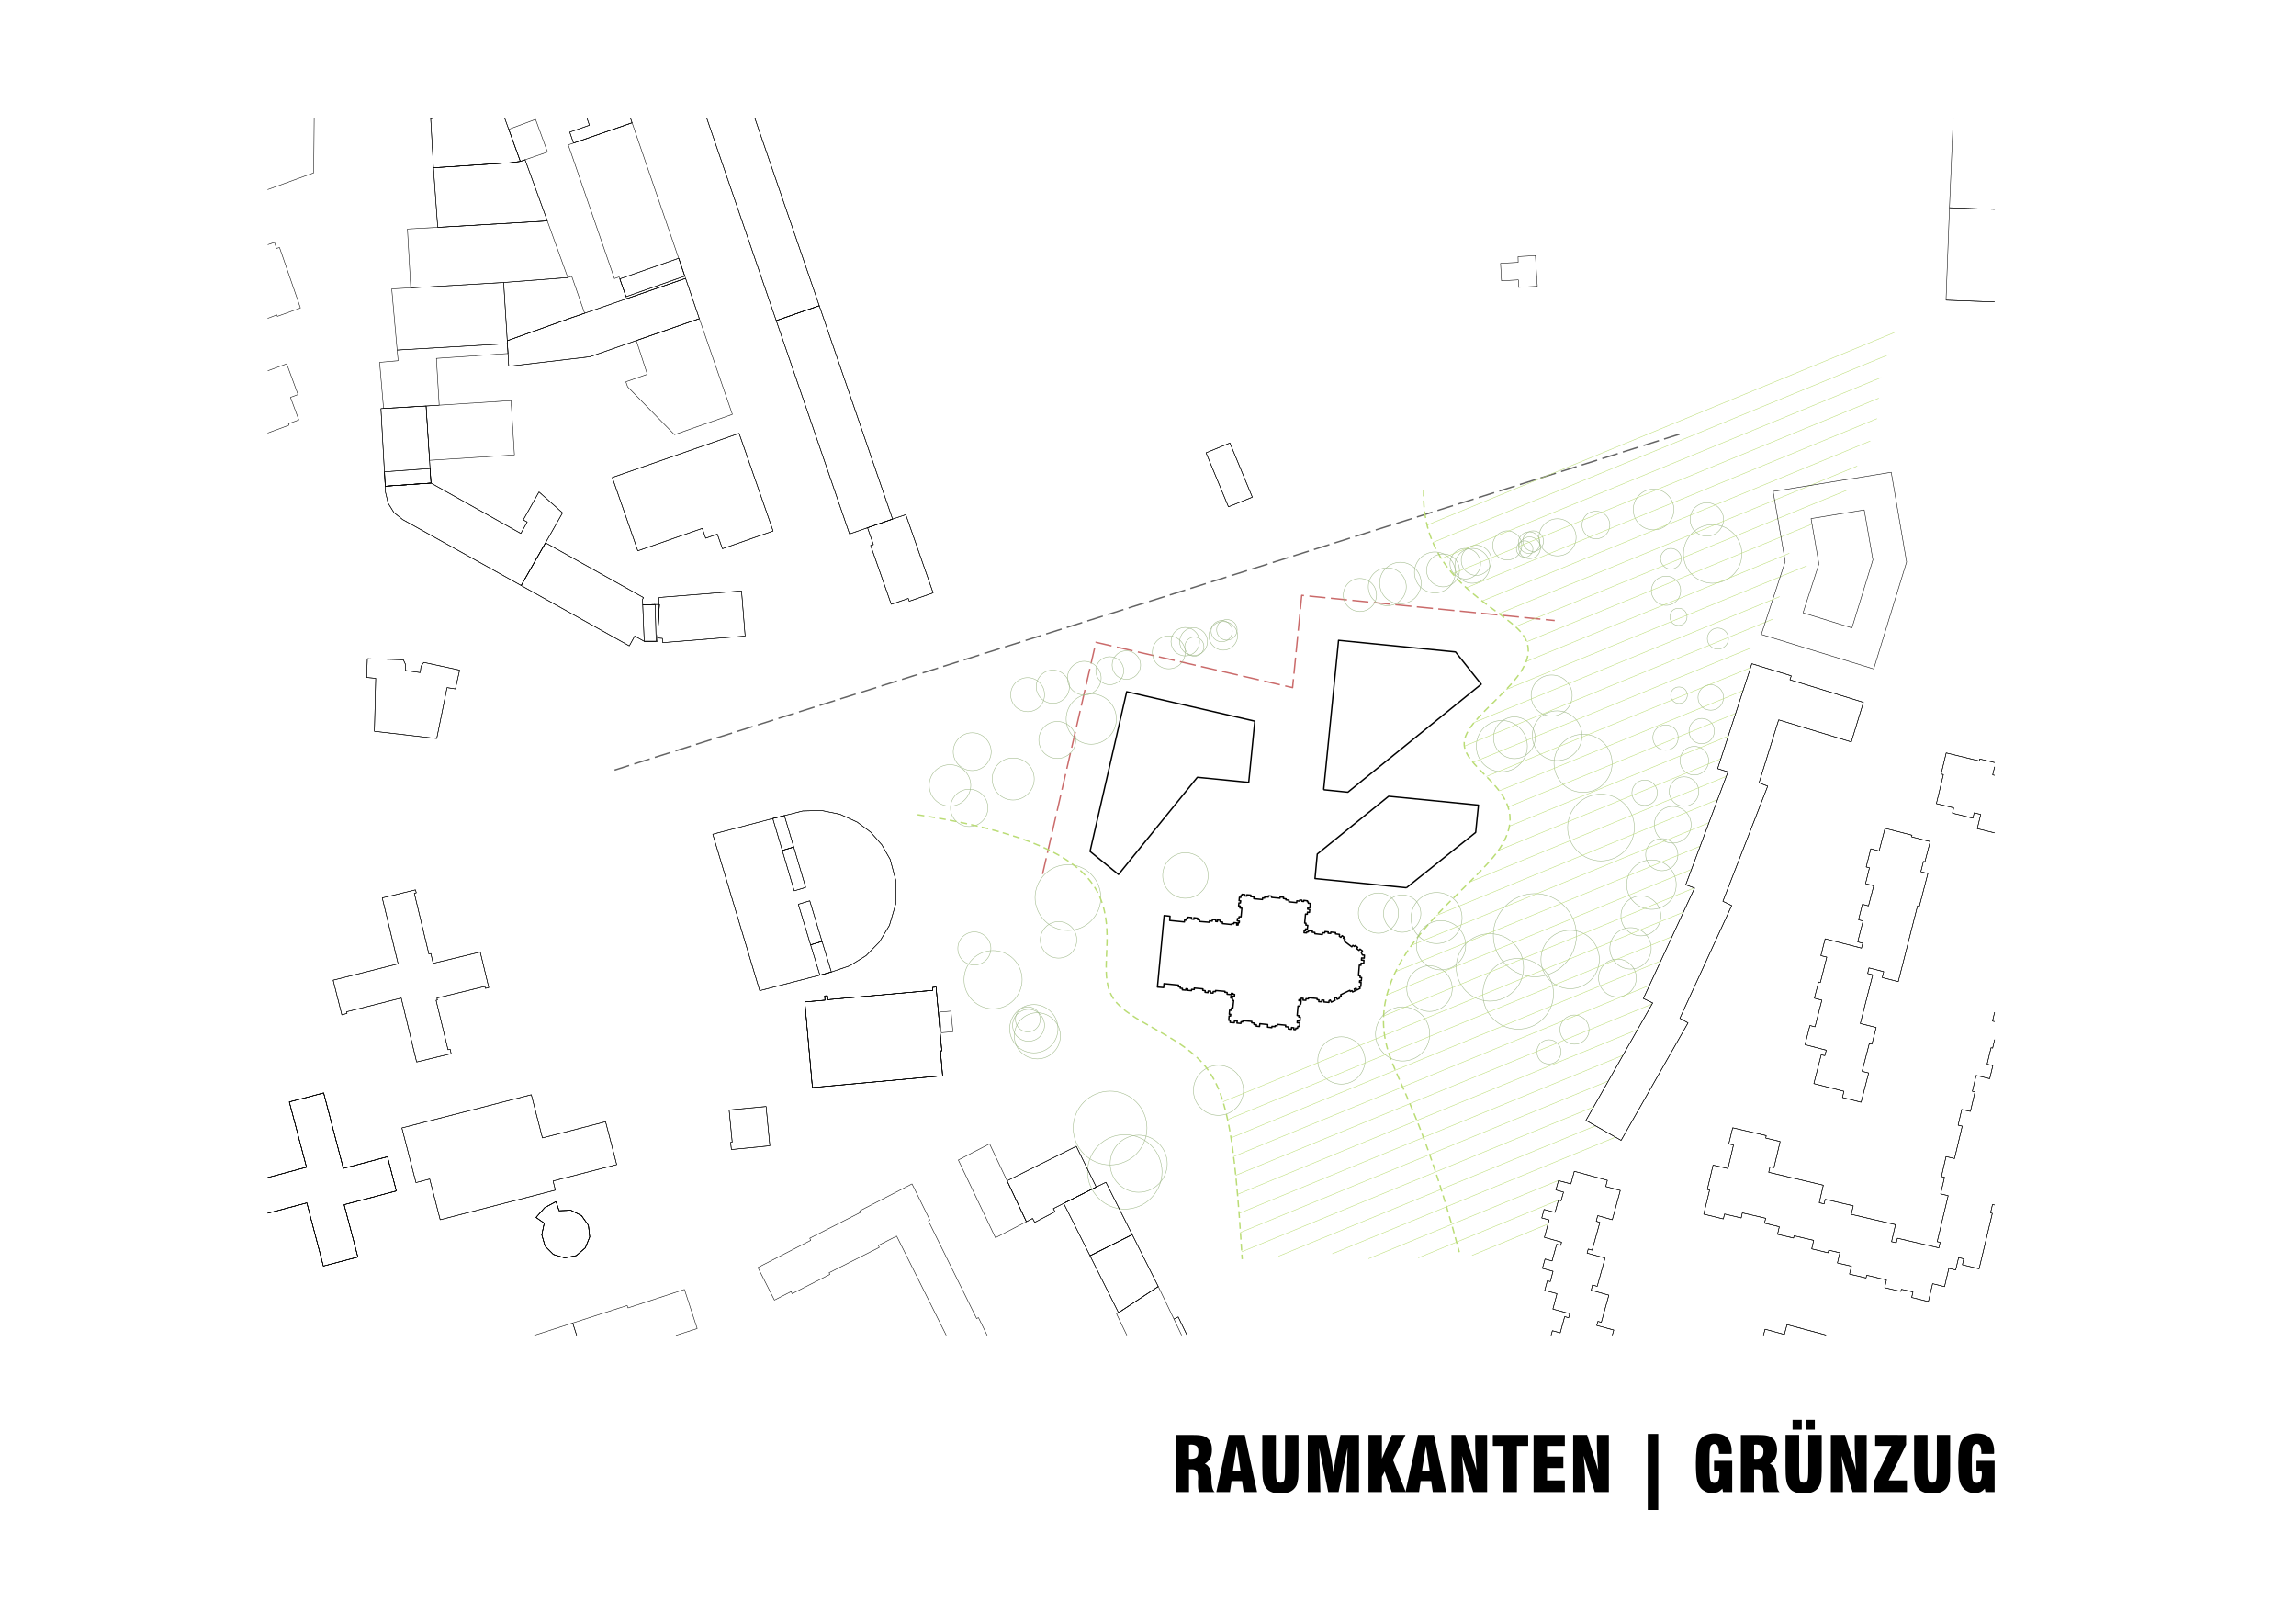 <?xml version="1.0" encoding="utf-8"?>
<!-- Generator: Adobe Illustrator 16.0.0, SVG Export Plug-In . SVG Version: 6.00 Build 0)  -->
<!DOCTYPE svg PUBLIC "-//W3C//DTD SVG 1.1//EN" "http://www.w3.org/Graphics/SVG/1.1/DTD/svg11.dtd">
<svg version="1.1" id="Ebene_1" xmlns="http://www.w3.org/2000/svg" xmlns:xlink="http://www.w3.org/1999/xlink" x="0px" y="0px"
	 width="1683.999px" height="1190.438px" viewBox="0 0 1683.999 1190.438" enable-background="new 0 0 1683.999 1190.438"
	 xml:space="preserve">
<line fill="none" stroke="#636363" stroke-width="1.02" stroke-linejoin="round" stroke-miterlimit="10" stroke-dasharray="11.88,3.96" x1="1231.837" y1="318.399" x2="450.76" y2="564.759"/>
<path fill="none" stroke="#BADC75" stroke-width="1.02" stroke-linejoin="round" stroke-miterlimit="10" stroke-dasharray="4.98,3" d="
	M1044.161,359.079c-2.4,66.24,56.398,85.561,72.117,105.48c21.961,27.96-40.559,57.119-42.359,79.68
	c-1.918,22.439,56.76,38.28,23.279,81.841c-24.479,31.92-98.279,78.721-79.438,143.52c6.959,24,26.518,50.281,52.557,148.68"/>
<polyline fill="none" stroke="#CA6A6A" stroke-width="1.02" stroke-linejoin="round" stroke-miterlimit="10" stroke-dasharray="11.88,3.96" points="
	764.68,640.961 803.801,471.039 948.04,504.279 954.761,436.6 1140.278,455.079 "/>
<path fill="none" stroke="#9CB685" stroke-width="0.36" stroke-linejoin="round" stroke-miterlimit="10" d="M912.04,799.6
	c0-4.799-2.041-9.479-5.4-12.959c-3.48-3.361-8.16-5.4-12.959-5.4c-4.92,0-9.602,2.039-12.961,5.4c-3.48,3.48-5.4,8.16-5.4,12.959
	c0,4.92,1.92,9.6,5.4,12.961c3.359,3.48,8.041,5.4,12.961,5.4c4.799,0,9.479-1.92,12.959-5.4
	C909.999,809.199,912.04,804.52,912.04,799.6"/>
<path fill="none" stroke="#9CB685" stroke-width="0.36" stroke-linejoin="round" stroke-miterlimit="10" d="M789.76,689.32
	c0-3.6-1.439-6.961-3.84-9.48c-2.52-2.52-6-3.959-9.48-3.959c-3.6,0-6.959,1.439-9.479,3.959c-2.521,2.52-3.961,5.881-3.961,9.48
	c0,3.48,1.439,6.959,3.961,9.48c2.52,2.52,5.879,3.84,9.479,3.84c3.48,0,6.961-1.32,9.48-3.84
	C788.32,696.279,789.76,692.801,789.76,689.32"/>
<path fill="none" stroke="#9CB685" stroke-width="0.36" stroke-linejoin="round" stroke-miterlimit="10" d="M807.4,658.24
	c0-6.359-2.52-12.48-7.08-17.041c-4.439-4.559-10.561-7.078-17.039-7.078c-6.361,0-12.48,2.52-17.041,7.078
	c-4.439,4.561-7.08,10.682-7.08,17.041s2.641,12.48,7.08,17.039c4.561,4.561,10.68,7.08,17.041,7.08c6.479,0,12.6-2.52,17.039-7.08
	C804.881,670.721,807.4,664.6,807.4,658.24"/>
<path fill="none" stroke="#9CB685" stroke-width="0.36" stroke-linejoin="round" stroke-miterlimit="10" d="M724.6,592.479
	c0-3.601-1.439-7.08-4.08-9.721c-2.52-2.52-6-3.96-9.719-3.96c-3.6,0-7.08,1.44-9.6,3.96c-2.641,2.641-4.08,6.12-4.08,9.721
	c0,3.6,1.439,7.081,4.08,9.72c2.52,2.521,6,3.961,9.6,3.961c3.719,0,7.199-1.439,9.719-3.961
	C723.16,599.561,724.6,596.079,724.6,592.479"/>
<path fill="none" stroke="#9CB685" stroke-width="0.36" stroke-linejoin="round" stroke-miterlimit="10" d="M712,575.919
	c0-3.96-1.68-7.92-4.561-10.68c-2.76-2.88-6.719-4.44-10.68-4.44c-4.08,0-7.92,1.561-10.799,4.44
	c-2.881,2.76-4.441,6.72-4.441,10.68c0,4.08,1.561,7.92,4.441,10.8c2.879,2.881,6.719,4.44,10.799,4.44
	c3.961,0,7.92-1.56,10.68-4.44C710.32,583.839,712,579.999,712,575.919"/>
<path fill="none" stroke="#9CB685" stroke-width="0.36" stroke-linejoin="round" stroke-miterlimit="10" d="M727,551.319
	c0-3.72-1.561-7.2-4.08-9.84c-2.639-2.641-6.119-4.08-9.84-4.08c-3.719,0-7.199,1.439-9.84,4.08c-2.641,2.64-4.08,6.12-4.08,9.84
	c0,3.6,1.439,7.2,4.08,9.72c2.641,2.64,6.121,4.08,9.84,4.08c3.721,0,7.201-1.44,9.84-4.08C725.439,558.52,727,554.919,727,551.319"
	/>
<path fill="none" stroke="#9CB685" stroke-width="0.36" stroke-linejoin="round" stroke-miterlimit="10" d="M758.561,571.239
	c0-4.08-1.68-8.04-4.561-10.92c-2.879-2.88-6.84-4.44-10.92-4.44s-8.039,1.561-10.92,4.44c-2.879,2.88-4.439,6.84-4.439,10.92
	s1.561,8.04,4.439,10.92c2.881,2.88,6.84,4.56,10.92,4.56s8.041-1.68,10.92-4.56C756.881,579.279,758.561,575.319,758.561,571.239"
	/>
<path fill="none" stroke="#9CB685" stroke-width="0.36" stroke-linejoin="round" stroke-miterlimit="10" d="M789.041,542.679
	c0-3.6-1.32-7.079-3.961-9.6c-2.52-2.52-6-3.96-9.6-3.96s-6.961,1.44-9.6,3.96c-2.52,2.521-3.961,6-3.961,9.6
	c0,3.601,1.441,7.08,3.961,9.601c2.639,2.52,6,3.96,9.6,3.96s7.08-1.44,9.6-3.96C787.721,549.759,789.041,546.279,789.041,542.679"
	/>
<path fill="none" stroke="#9CB685" stroke-width="0.36" stroke-linejoin="round" stroke-miterlimit="10" d="M818.801,527.319
	c0-4.92-1.92-9.601-5.4-13.08c-3.48-3.48-8.16-5.4-13.08-5.4c-4.801,0-9.6,1.92-12.959,5.4c-3.48,3.479-5.4,8.16-5.4,13.08
	c0,4.8,1.92,9.6,5.4,12.96c3.359,3.479,8.158,5.52,12.959,5.52c4.92,0,9.6-2.04,13.08-5.52
	C816.881,536.919,818.801,532.119,818.801,527.319"/>
<path fill="none" stroke="#9CB685" stroke-width="0.36" stroke-linejoin="round" stroke-miterlimit="10" d="M886.12,642.041
	c0-4.441-1.68-8.641-4.92-11.762c-3.121-3.119-7.32-4.92-11.76-4.92s-8.639,1.801-11.76,4.92c-3.24,3.121-4.92,7.32-4.92,11.762
	c0,4.439,1.68,8.76,4.92,11.879c3.121,3.121,7.32,4.801,11.76,4.801s8.639-1.68,11.76-4.801
	C884.44,650.801,886.12,646.48,886.12,642.041"/>
<path fill="none" stroke="#9CB685" stroke-width="0.36" stroke-linejoin="round" stroke-miterlimit="10" d="M766.121,509.439
	c0-3.24-1.201-6.48-3.602-8.761c-2.279-2.399-5.52-3.72-8.76-3.72c-3.359,0-6.479,1.32-8.879,3.72c-2.281,2.28-3.6,5.521-3.6,8.761
	c0,3.359,1.318,6.479,3.6,8.88c2.4,2.279,5.52,3.6,8.879,3.6c3.24,0,6.48-1.32,8.76-3.6
	C764.92,515.919,766.121,512.799,766.121,509.439"/>
<path fill="none" stroke="#9CB685" stroke-width="0.36" stroke-linejoin="round" stroke-miterlimit="10" d="M784.361,503.56
	c0-3.24-1.201-6.24-3.602-8.521c-2.279-2.399-5.279-3.6-8.52-3.6s-6.359,1.2-8.641,3.6c-2.279,2.28-3.6,5.28-3.6,8.521
	c0,3.239,1.32,6.359,3.6,8.64c2.281,2.28,5.4,3.6,8.641,3.6s6.24-1.319,8.52-3.6C783.16,509.919,784.361,506.799,784.361,503.56"/>
<path fill="none" stroke="#9CB685" stroke-width="0.36" stroke-linejoin="round" stroke-miterlimit="10" d="M807.641,497.319
	c0-3.24-1.32-6.48-3.721-8.76c-2.279-2.28-5.4-3.601-8.639-3.601c-3.361,0-6.48,1.32-8.762,3.601c-2.398,2.279-3.6,5.52-3.6,8.76
	s1.201,6.359,3.6,8.76c2.281,2.28,5.4,3.6,8.762,3.6c3.238,0,6.359-1.319,8.639-3.6C806.32,503.679,807.641,500.56,807.641,497.319"
	/>
<path fill="none" stroke="#9CB685" stroke-width="0.36" stroke-linejoin="round" stroke-miterlimit="10" d="M824.201,491.919
	c0-2.76-1.08-5.399-3-7.319c-1.92-1.921-4.561-3-7.32-3c-2.641,0-5.281,1.079-7.201,3c-1.92,1.92-3,4.56-3,7.319
	c0,2.641,1.08,5.28,3,7.2s4.561,3,7.201,3c2.76,0,5.4-1.08,7.32-3S824.201,494.56,824.201,491.919"/>
<path fill="none" stroke="#9CB685" stroke-width="0.36" stroke-linejoin="round" stroke-miterlimit="10" d="M836.561,487.719
	c0-2.76-1.08-5.399-3.121-7.319c-1.92-2.04-4.559-3.12-7.318-3.12s-5.521,1.08-7.441,3.12c-1.92,1.92-3,4.56-3,7.319
	c0,2.761,1.08,5.4,3,7.44c1.92,1.92,4.682,3,7.441,3s5.398-1.08,7.318-3C835.48,493.119,836.561,490.479,836.561,487.719"/>
<path fill="none" stroke="#9CB685" stroke-width="0.36" stroke-linejoin="round" stroke-miterlimit="10" d="M869.321,478.479
	c0-3.24-1.32-6.36-3.602-8.641c-2.16-2.16-5.279-3.479-8.52-3.479c-3.121,0-6.24,1.319-8.52,3.479c-2.281,2.28-3.48,5.4-3.48,8.641
	c0,3.12,1.199,6.239,3.48,8.52c2.279,2.28,5.398,3.48,8.52,3.48c3.24,0,6.359-1.2,8.52-3.48
	C868.001,484.719,869.321,481.6,869.321,478.479"/>
<path fill="none" stroke="#9CB685" stroke-width="0.36" stroke-linejoin="round" stroke-miterlimit="10" d="M883.001,474.279
	c0-1.92-0.721-3.72-2.041-5.04c-1.318-1.32-3.119-2.04-4.92-2.04c-1.92,0-3.719,0.72-4.92,2.04c-1.318,1.32-2.16,3.12-2.16,5.04
	c0,1.8,0.842,3.6,2.16,4.92c1.32,1.32,3,2.04,4.92,2.04c1.801,0,3.602-0.72,4.92-2.04
	C882.28,477.879,883.001,476.079,883.001,474.279"/>
<path fill="none" stroke="#9CB685" stroke-width="0.36" stroke-linejoin="round" stroke-miterlimit="10" d="M885.642,470.56
	c0-2.641-1.082-5.28-3-7.2c-1.922-1.92-4.441-3-7.201-3c-2.639,0-5.279,1.08-7.201,3c-1.918,1.92-3,4.56-3,7.2
	c0,2.76,1.082,5.279,3,7.199c1.922,1.92,4.563,3,7.201,3c2.76,0,5.279-1.08,7.201-3C884.56,475.839,885.642,473.319,885.642,470.56"
	/>
<path fill="none" stroke="#9CB685" stroke-width="0.36" stroke-linejoin="round" stroke-miterlimit="10" d="M879.761,470.56
	c0-2.761-1.08-5.4-3.119-7.32c-1.922-2.04-4.563-3.12-7.32-3.12c-2.762,0-5.402,1.08-7.441,3.12c-1.92,1.92-3,4.56-3,7.32
	c0,2.76,1.08,5.399,3,7.439c2.039,1.92,4.68,3,7.441,3c2.758,0,5.398-1.08,7.32-3C878.681,475.959,879.761,473.319,879.761,470.56"
	/>
<path fill="none" stroke="#9CB685" stroke-width="0.36" stroke-linejoin="round" stroke-miterlimit="10" d="M907.72,466.239
	c0-2.76-1.078-5.4-3.119-7.32c-1.92-2.04-4.682-3.12-7.439-3.12c-2.762,0-5.4,1.08-7.32,3.12c-2.039,1.92-3.121,4.561-3.121,7.32
	c0,2.88,1.082,5.52,3.121,7.439c1.92,2.04,4.559,3.12,7.32,3.12c2.758,0,5.52-1.08,7.439-3.12
	C906.521,471.759,907.72,469.119,907.72,466.239"/>
<path fill="none" stroke="#9CB685" stroke-width="0.36" stroke-linejoin="round" stroke-miterlimit="10" d="M903.88,462.879
	c0-2.04-0.84-4.08-2.279-5.52c-1.439-1.44-3.48-2.28-5.521-2.28c-2.039,0-4.078,0.84-5.52,2.28c-1.439,1.439-2.279,3.479-2.279,5.52
	s0.84,4.08,2.279,5.521c1.441,1.439,3.48,2.279,5.52,2.279c2.041,0,4.082-0.84,5.521-2.279
	C903.04,466.959,903.88,464.919,903.88,462.879"/>
<path fill="none" stroke="#9CB685" stroke-width="0.36" stroke-linejoin="round" stroke-miterlimit="10" d="M907.36,461.919
	c0-2.04-0.719-3.96-2.16-5.399c-1.439-1.32-3.359-2.16-5.398-2.16c-1.922,0-3.842,0.84-5.281,2.16
	c-1.441,1.439-2.16,3.359-2.16,5.399c0,1.92,0.719,3.84,2.16,5.28c1.439,1.44,3.359,2.28,5.281,2.28c2.039,0,3.959-0.84,5.398-2.28
	C906.642,465.759,907.36,463.839,907.36,461.919"/>
<path fill="none" stroke="#9CB685" stroke-width="0.36" stroke-linejoin="round" stroke-miterlimit="10" d="M1009.601,436.359
	c0-3.24-1.32-6.36-3.6-8.641c-2.281-2.279-5.4-3.479-8.641-3.479c-3.121,0-6.24,1.2-8.52,3.479c-2.281,2.28-3.602,5.4-3.602,8.641
	s1.32,6.359,3.602,8.52c2.279,2.28,5.398,3.601,8.52,3.601c3.24,0,6.359-1.32,8.641-3.601
	C1008.28,442.719,1009.601,439.6,1009.601,436.359"/>
<path fill="none" stroke="#9CB685" stroke-width="0.36" stroke-linejoin="round" stroke-miterlimit="10" d="M1031.44,430.359
	c0-3.72-1.561-7.2-4.08-9.84c-2.641-2.641-6.121-4.08-9.84-4.08s-7.199,1.439-9.84,4.08c-2.641,2.64-4.08,6.12-4.08,9.84
	c0,3.6,1.439,7.2,4.08,9.72c2.641,2.64,6.121,4.08,9.84,4.08s7.199-1.44,9.84-4.08C1029.88,437.56,1031.44,433.959,1031.44,430.359"
	/>
<path fill="none" stroke="#9CB685" stroke-width="0.36" stroke-linejoin="round" stroke-miterlimit="10" d="M1042.36,427.6
	c0-3.96-1.68-7.921-4.441-10.681c-2.879-2.88-6.719-4.56-10.799-4.56s-7.92,1.68-10.799,4.56c-2.881,2.76-4.441,6.721-4.441,10.681
	c0,4.079,1.561,7.92,4.441,10.8c2.879,2.88,6.719,4.439,10.799,4.439s7.92-1.56,10.799-4.439
	C1040.681,435.52,1042.36,431.679,1042.36,427.6"/>
<path fill="none" stroke="#9CB685" stroke-width="0.36" stroke-linejoin="round" stroke-miterlimit="10" d="M1067.44,419.799
	c0-3.96-1.68-7.8-4.439-10.56c-2.762-2.88-6.602-4.44-10.561-4.44s-7.799,1.561-10.68,4.44c-2.76,2.76-4.32,6.6-4.32,10.56
	s1.561,7.801,4.32,10.681c2.881,2.76,6.6,4.319,10.68,4.319c3.959,0,7.799-1.56,10.561-4.319
	C1065.761,427.6,1067.44,423.759,1067.44,419.799"/>
<path fill="none" stroke="#9CB685" stroke-width="0.36" stroke-linejoin="round" stroke-miterlimit="10" d="M1070.44,418.239
	c0-3.12-1.201-6.24-3.48-8.521c-2.279-2.279-5.279-3.479-8.52-3.479s-6.24,1.2-8.521,3.479c-2.277,2.28-3.598,5.4-3.598,8.521
	c0,3.24,1.32,6.24,3.598,8.52c2.281,2.28,5.281,3.601,8.521,3.601s6.24-1.32,8.52-3.601
	C1069.239,424.479,1070.44,421.479,1070.44,418.239"/>
<path fill="none" stroke="#9CB685" stroke-width="0.36" stroke-linejoin="round" stroke-miterlimit="10" d="M1085.919,413.319
	c0-2.88-1.199-5.76-3.238-7.92c-2.16-2.04-5.039-3.24-7.92-3.24c-3,0-5.881,1.2-7.92,3.24c-2.16,2.16-3.359,5.04-3.359,7.92
	c0,3,1.199,5.88,3.359,7.92c2.039,2.16,4.92,3.36,7.92,3.36c2.881,0,5.76-1.2,7.92-3.36
	C1084.72,419.199,1085.919,416.319,1085.919,413.319"/>
<path fill="none" stroke="#9CB685" stroke-width="0.36" stroke-linejoin="round" stroke-miterlimit="10" d="M1092.642,414.879
	c0-3.359-1.32-6.6-3.723-9c-2.398-2.399-5.639-3.72-9.117-3.72c-3.361,0-6.602,1.32-9,3.72c-2.402,2.4-3.723,5.641-3.723,9
	c0,3.48,1.32,6.721,3.723,9.12c2.398,2.4,5.639,3.72,9,3.72c3.479,0,6.719-1.319,9.117-3.72
	C1091.321,421.6,1092.642,418.359,1092.642,414.879"/>
<path fill="none" stroke="#9CB685" stroke-width="0.36" stroke-linejoin="round" stroke-miterlimit="10" d="M1093.841,410.919
	c0-3-1.199-5.76-3.24-7.8c-2.16-2.04-4.92-3.24-7.799-3.24c-3,0-5.762,1.2-7.801,3.24c-2.16,2.04-3.242,4.8-3.242,7.8
	c0,2.88,1.082,5.76,3.242,7.8c2.039,2.04,4.801,3.24,7.801,3.24c2.879,0,5.639-1.2,7.799-3.24
	C1092.642,416.679,1093.841,413.799,1093.841,410.919"/>
<path fill="none" stroke="#9CB685" stroke-width="0.36" stroke-linejoin="round" stroke-miterlimit="10" d="M1116.161,399.999
	c0-2.76-1.082-5.52-3.121-7.56c-2.039-1.92-4.68-3.12-7.559-3.12c-2.762,0-5.521,1.2-7.563,3.12c-1.918,2.04-3.119,4.8-3.119,7.56
	c0,2.88,1.201,5.521,3.119,7.561c2.041,2.04,4.801,3.119,7.563,3.119c2.879,0,5.52-1.079,7.559-3.119
	S1116.161,402.879,1116.161,399.999"/>
<path fill="none" stroke="#9CB685" stroke-width="0.36" stroke-linejoin="round" stroke-miterlimit="10" d="M1132.12,396.879
	c0-2.04-0.84-3.96-2.279-5.399c-1.441-1.44-3.359-2.16-5.281-2.16c-2.039,0-3.959,0.72-5.398,2.16
	c-1.441,1.439-2.281,3.359-2.281,5.399c0,1.92,0.84,3.84,2.281,5.28c1.439,1.44,3.359,2.28,5.398,2.28c1.922,0,3.84-0.84,5.281-2.28
	C1131.28,400.719,1132.12,398.799,1132.12,396.879"/>
<path fill="none" stroke="#9CB685" stroke-width="0.36" stroke-linejoin="round" stroke-miterlimit="10" d="M1129.481,397.959
	c0-2.16-0.84-4.08-2.281-5.64c-1.441-1.44-3.48-2.28-5.641-2.28c-2.039,0-4.078,0.84-5.52,2.28c-1.559,1.56-2.398,3.479-2.398,5.64
	c0,2.04,0.84,4.08,2.398,5.641c1.441,1.439,3.48,2.279,5.52,2.279c2.16,0,4.199-0.84,5.641-2.279
	C1128.642,402.039,1129.481,399.999,1129.481,397.959"/>
<path fill="none" stroke="#9CB685" stroke-width="0.36" stroke-linejoin="round" stroke-miterlimit="10" d="M1124.321,402.64
	c0-1.561-0.723-3.12-1.801-4.2c-1.199-1.2-2.641-1.8-4.32-1.8c-1.559,0-3.121,0.6-4.199,1.8c-1.082,1.08-1.801,2.64-1.801,4.2
	c0,1.56,0.719,3.119,1.801,4.199c1.078,1.2,2.641,1.801,4.199,1.801c1.68,0,3.121-0.601,4.32-1.801
	C1123.599,405.759,1124.321,404.199,1124.321,402.64"/>
<path fill="none" stroke="#9CB685" stroke-width="0.36" stroke-linejoin="round" stroke-miterlimit="10" d="M1129.841,401.799
	c0-2.159-0.84-4.199-2.4-5.64c-1.439-1.56-3.48-2.4-5.641-2.4c-2.041,0-4.08,0.841-5.639,2.4c-1.441,1.44-2.281,3.48-2.281,5.64
	c0,2.04,0.84,4.08,2.281,5.641c1.559,1.439,3.598,2.279,5.639,2.279c2.16,0,4.201-0.84,5.641-2.279
	C1129.001,405.879,1129.841,403.839,1129.841,401.799"/>
<path fill="none" stroke="#9CB685" stroke-width="0.36" stroke-linejoin="round" stroke-miterlimit="10" d="M1156.001,394.119
	c0-3.6-1.441-7.08-4.082-9.6c-2.52-2.641-6-4.08-9.598-4.08c-3.602,0-7.082,1.439-9.602,4.08c-2.641,2.52-3.961,6-3.961,9.6
	s1.32,7.08,3.961,9.6c2.52,2.641,6,3.96,9.602,3.96c3.598,0,7.078-1.319,9.598-3.96
	C1154.56,401.199,1156.001,397.719,1156.001,394.119"/>
<path fill="none" stroke="#9CB685" stroke-width="0.36" stroke-linejoin="round" stroke-miterlimit="10" d="M1180.72,384.999
	c0-2.64-1.078-5.28-3-7.2c-1.92-1.92-4.559-2.88-7.199-2.88c-2.762,0-5.281,0.96-7.199,2.88c-1.922,1.92-3,4.561-3,7.2
	c0,2.76,1.078,5.28,3,7.2c1.918,1.92,4.438,3,7.199,3c2.641,0,5.279-1.08,7.199-3C1179.642,390.279,1180.72,387.759,1180.72,384.999
	"/>
<path fill="none" stroke="#9CB685" stroke-width="0.36" stroke-linejoin="round" stroke-miterlimit="10" d="M1227.759,373.719
	c0-3.96-1.68-7.8-4.438-10.56c-2.762-2.88-6.602-4.44-10.563-4.44c-3.959,0-7.799,1.561-10.559,4.44c-2.76,2.76-4.32,6.6-4.32,10.56
	s1.561,7.681,4.32,10.561c2.76,2.76,6.6,4.32,10.559,4.32c3.961,0,7.801-1.561,10.563-4.32
	C1226.079,381.399,1227.759,377.679,1227.759,373.719"/>
<path fill="none" stroke="#9CB685" stroke-width="0.36" stroke-linejoin="round" stroke-miterlimit="10" d="M1264.12,380.919
	c0-3.24-1.32-6.359-3.6-8.64c-2.281-2.28-5.4-3.601-8.641-3.601c-3.238,0-6.359,1.32-8.76,3.601c-2.279,2.28-3.479,5.399-3.479,8.64
	s1.199,6.36,3.479,8.641c2.4,2.399,5.521,3.6,8.76,3.6c3.24,0,6.359-1.2,8.641-3.6C1262.8,387.279,1264.12,384.159,1264.12,380.919"
	/>
<path fill="none" stroke="#9CB685" stroke-width="0.36" stroke-linejoin="round" stroke-miterlimit="10" d="M1277.56,406.239
	c0-5.64-2.279-11.16-6.238-15.12c-4.082-4.08-9.48-6.36-15.242-6.36c-5.639,0-11.039,2.28-15.119,6.36
	c-3.959,3.96-6.24,9.48-6.24,15.12c0,5.76,2.281,11.16,6.24,15.12c4.08,4.08,9.48,6.359,15.119,6.359
	c5.762,0,11.16-2.279,15.242-6.359C1275.28,417.399,1277.56,411.999,1277.56,406.239"/>
<path fill="none" stroke="#9CB685" stroke-width="0.36" stroke-linejoin="round" stroke-miterlimit="10" d="M1267.72,468.399
	c0-2.04-0.84-4.08-2.279-5.521c-1.439-1.439-3.48-2.279-5.521-2.279c-2.039,0-3.959,0.84-5.398,2.279
	c-1.441,1.44-2.281,3.48-2.281,5.521s0.84,3.96,2.281,5.399c1.439,1.44,3.359,2.28,5.398,2.28c2.041,0,4.082-0.84,5.521-2.28
	C1266.88,472.359,1267.72,470.439,1267.72,468.399"/>
<path fill="none" stroke="#9CB685" stroke-width="0.36" stroke-linejoin="round" stroke-miterlimit="10" d="M1232.681,433.239
	c0-2.88-1.082-5.521-3.121-7.561c-2.039-2.039-4.801-3.119-7.559-3.119c-2.881,0-5.641,1.08-7.68,3.119
	c-1.922,2.04-3.121,4.681-3.121,7.561s1.199,5.52,3.121,7.56c2.039,2.04,4.799,3.12,7.68,3.12c2.758,0,5.52-1.08,7.559-3.12
	S1232.681,436.119,1232.681,433.239"/>
<path fill="none" stroke="#9CB685" stroke-width="0.36" stroke-linejoin="round" stroke-miterlimit="10" d="M1233.161,409.719
	c0-1.92-0.84-3.84-2.281-5.279c-1.439-1.44-3.359-2.28-5.398-2.28c-1.922,0-3.961,0.84-5.281,2.28
	c-1.441,1.439-2.281,3.359-2.281,5.279c0,2.04,0.84,3.96,2.281,5.4c1.32,1.44,3.359,2.28,5.281,2.28c2.039,0,3.959-0.84,5.398-2.28
	C1232.321,413.679,1233.161,411.759,1233.161,409.719"/>
<path fill="none" stroke="#9CB685" stroke-width="0.36" stroke-linejoin="round" stroke-miterlimit="10" d="M1264.12,511.479
	c0-2.4-0.959-4.801-2.76-6.601c-1.801-1.68-4.08-2.76-6.602-2.76c-2.52,0-4.918,1.08-6.598,2.76c-1.801,1.8-2.762,4.2-2.762,6.601
	c0,2.52,0.961,4.92,2.762,6.72c1.68,1.68,4.078,2.64,6.598,2.64c2.521,0,4.801-0.96,6.602-2.64
	C1263.161,516.399,1264.12,513.999,1264.12,511.479"/>
<path fill="none" stroke="#9CB685" stroke-width="0.36" stroke-linejoin="round" stroke-miterlimit="10" d="M1257.399,536.079
	c0-2.4-0.959-4.8-2.641-6.479c-1.799-1.801-4.199-2.761-6.598-2.761c-2.52,0-4.922,0.96-6.602,2.761
	c-1.801,1.68-2.76,4.079-2.76,6.479c0,2.521,0.959,4.92,2.76,6.6c1.68,1.801,4.082,2.761,6.602,2.761
	c2.398,0,4.799-0.96,6.598-2.761C1256.44,540.999,1257.399,538.6,1257.399,536.079"/>
<path fill="none" stroke="#9CB685" stroke-width="0.36" stroke-linejoin="round" stroke-miterlimit="10" d="M1230.88,540.879
	c0-2.399-0.961-4.8-2.641-6.6c-1.799-1.68-4.199-2.64-6.6-2.64c-2.52,0-4.799,0.96-6.6,2.64c-1.801,1.8-2.76,4.2-2.76,6.6
	c0,2.521,0.959,4.92,2.76,6.601c1.801,1.8,4.08,2.76,6.6,2.76c2.4,0,4.801-0.96,6.6-2.76
	C1229.919,545.799,1230.88,543.399,1230.88,540.879"/>
<path fill="none" stroke="#9CB685" stroke-width="0.36" stroke-linejoin="round" stroke-miterlimit="10" d="M1253.2,557.799
	c0-2.76-1.08-5.399-3.121-7.439c-1.918-1.92-4.559-3-7.439-3c-2.76,0-5.4,1.08-7.439,3c-1.92,2.04-3,4.68-3,7.439
	c0,2.761,1.08,5.521,3,7.44c2.039,2.04,4.68,3.12,7.439,3.12c2.881,0,5.521-1.08,7.439-3.12
	C1252.12,563.319,1253.2,560.56,1253.2,557.799"/>
<path fill="none" stroke="#9CB685" stroke-width="0.36" stroke-linejoin="round" stroke-miterlimit="10" d="M1246.001,580.479
	c0-2.88-1.201-5.641-3.242-7.681c-2.039-2.04-4.799-3.12-7.559-3.12c-2.879,0-5.641,1.08-7.68,3.12s-3.24,4.801-3.24,7.681
	s1.201,5.64,3.24,7.68s4.801,3.12,7.68,3.12c2.76,0,5.52-1.08,7.559-3.12C1244.8,586.119,1246.001,583.359,1246.001,580.479"/>
<path fill="none" stroke="#9CB685" stroke-width="0.36" stroke-linejoin="round" stroke-miterlimit="10" d="M1240.36,604.84
	c0-3.48-1.441-6.959-3.961-9.481c-2.52-2.52-6-3.959-9.48-3.959c-3.598,0-7.078,1.439-9.598,3.959
	c-2.521,2.522-3.961,6.001-3.961,9.481c0,3.6,1.439,7.08,3.961,9.6c2.52,2.521,6,3.84,9.598,3.84c3.48,0,6.961-1.318,9.48-3.84
	C1238.919,611.92,1240.36,608.439,1240.36,604.84"/>
<path fill="none" stroke="#9CB685" stroke-width="0.36" stroke-linejoin="round" stroke-miterlimit="10" d="M1230.642,626.801
	c0-3.121-1.201-6.121-3.48-8.281c-2.16-2.279-5.16-3.479-8.281-3.479s-6.121,1.199-8.398,3.479c-2.16,2.16-3.48,5.16-3.48,8.281
	c0,3.119,1.32,6.119,3.48,8.398c2.277,2.16,5.277,3.361,8.398,3.361s6.121-1.201,8.281-3.361
	C1229.44,632.92,1230.642,629.92,1230.642,626.801"/>
<path fill="none" stroke="#9CB685" stroke-width="0.36" stroke-linejoin="round" stroke-miterlimit="10" d="M1229.44,648.76
	c0-4.799-1.92-9.48-5.279-12.84c-3.48-3.48-8.041-5.279-12.84-5.279c-4.801,0-9.48,1.799-12.84,5.279
	c-3.48,3.359-5.402,8.041-5.402,12.84c0,4.801,1.922,9.48,5.402,12.84c3.359,3.361,8.039,5.281,12.84,5.281
	c4.799,0,9.359-1.92,12.84-5.281C1227.521,658.24,1229.44,653.561,1229.44,648.76"/>
<path fill="none" stroke="#9CB685" stroke-width="0.36" stroke-linejoin="round" stroke-miterlimit="10" d="M1218.161,671.68
	c0-3.84-1.563-7.559-4.32-10.32c-2.762-2.76-6.48-4.318-10.32-4.318c-3.961,0-7.68,1.559-10.441,4.318
	c-2.758,2.762-4.199,6.48-4.199,10.32s1.441,7.68,4.199,10.32c2.762,2.76,6.48,4.32,10.441,4.32c3.84,0,7.559-1.561,10.32-4.32
	C1216.599,679.359,1218.161,675.52,1218.161,671.68"/>
<path fill="none" stroke="#9CB685" stroke-width="0.36" stroke-linejoin="round" stroke-miterlimit="10" d="M1211.079,695.561
	c0-4.08-1.559-7.92-4.438-10.801c-2.762-2.879-6.723-4.439-10.682-4.439c-4.08,0-7.92,1.561-10.799,4.439
	c-2.762,2.881-4.441,6.721-4.441,10.801c0,3.959,1.68,7.799,4.441,10.68c2.879,2.881,6.719,4.439,10.799,4.439
	c3.959,0,7.92-1.559,10.682-4.439C1209.521,703.359,1211.079,699.52,1211.079,695.561"/>
<path fill="none" stroke="#9CB685" stroke-width="0.36" stroke-linejoin="round" stroke-miterlimit="10" d="M1200.161,717.16
	c0-3.6-1.563-7.199-4.082-9.721c-2.639-2.639-6.119-4.08-9.84-4.08c-3.598,0-7.199,1.441-9.719,4.08
	c-2.641,2.521-4.08,6.121-4.08,9.721c0,3.721,1.439,7.199,4.08,9.84c2.52,2.641,6.121,4.08,9.719,4.08
	c3.721,0,7.201-1.439,9.84-4.08C1198.599,724.359,1200.161,720.881,1200.161,717.16"/>
<path fill="none" stroke="#9CB685" stroke-width="0.36" stroke-linejoin="round" stroke-miterlimit="10" d="M1165.481,755.08
	c0-2.76-1.082-5.52-3.121-7.561c-2.039-1.92-4.68-3.119-7.561-3.119s-5.52,1.199-7.561,3.119c-1.918,2.041-3.119,4.801-3.119,7.561
	c0,2.881,1.201,5.52,3.119,7.561c2.041,2.039,4.68,3.119,7.561,3.119s5.521-1.08,7.561-3.119
	C1164.399,760.6,1165.481,757.961,1165.481,755.08"/>
<path fill="none" stroke="#9CB685" stroke-width="0.36" stroke-linejoin="round" stroke-miterlimit="10" d="M1144.96,771.4
	c0-2.279-0.959-4.561-2.639-6.24c-1.682-1.68-3.961-2.641-6.242-2.641c-2.398,0-4.68,0.961-6.359,2.641
	c-1.559,1.68-2.52,3.961-2.52,6.24c0,2.4,0.961,4.68,2.52,6.359c1.68,1.68,3.961,2.52,6.359,2.52c2.281,0,4.561-0.84,6.242-2.52
	C1144.001,776.08,1144.96,773.801,1144.96,771.4"/>
<path fill="none" stroke="#9CB685" stroke-width="0.36" stroke-linejoin="round" stroke-miterlimit="10" d="M1001.2,777.641
	c0-4.561-1.92-9-5.16-12.24s-7.68-5.041-12.24-5.041s-9,1.801-12.24,5.041s-5.041,7.68-5.041,12.24c0,4.68,1.801,9,5.041,12.359
	c3.24,3.24,7.68,5.041,12.24,5.041s9-1.801,12.24-5.041C999.28,786.641,1001.2,782.32,1001.2,777.641"/>
<path fill="none" stroke="#9CB685" stroke-width="0.36" stroke-linejoin="round" stroke-miterlimit="10" d="M1048.599,758.32
	c0-5.279-2.039-10.32-5.758-14.041c-3.721-3.719-8.881-5.879-14.041-5.879c-5.279,0-10.32,2.16-14.041,5.879
	c-3.719,3.721-5.879,8.762-5.879,14.041s2.16,10.32,5.879,14.039c3.721,3.721,8.762,5.762,14.041,5.762
	c5.16,0,10.32-2.041,14.041-5.762C1046.56,768.641,1048.599,763.6,1048.599,758.32"/>
<path fill="none" stroke="#9CB685" stroke-width="0.36" stroke-linejoin="round" stroke-miterlimit="10" d="M841.239,827.199
	c0-7.078-2.88-14.039-7.919-19.078c-5.041-5.041-12-7.922-19.08-7.922c-7.199,0-14.041,2.881-19.199,7.922
	c-5.041,5.039-7.922,12-7.922,19.078c0,7.201,2.881,14.041,7.922,19.201c5.158,5.039,12,7.92,19.199,7.92
	c7.08,0,14.039-2.881,19.08-7.92C838.359,841.24,841.239,834.4,841.239,827.199"/>
<path fill="none" stroke="#9CB685" stroke-width="0.36" stroke-linejoin="round" stroke-miterlimit="10" d="M856.12,853.48
	c0-5.641-2.281-10.92-6.24-14.881c-3.84-3.84-9.24-6.119-14.761-6.119c-5.52,0-10.92,2.279-14.76,6.119
	c-3.959,3.961-6.119,9.24-6.119,14.881c0,5.52,2.16,10.799,6.119,14.76c3.84,3.959,9.24,6.119,14.76,6.119
	c5.521,0,10.921-2.16,14.761-6.119C853.839,864.279,856.12,859,856.12,853.48"/>
<path fill="none" stroke="#9CB685" stroke-width="0.36" stroke-linejoin="round" stroke-miterlimit="10" d="M852.28,859.359
	c0-7.199-2.881-14.16-8.041-19.318c-5.04-5.041-11.999-7.92-19.319-7.92c-7.199,0-14.16,2.879-19.199,7.92
	c-5.16,5.158-8.041,12.119-8.041,19.318c0,7.201,2.881,14.16,8.041,19.32c5.039,5.16,12,8.041,19.199,8.041
	c7.32,0,14.279-2.881,19.319-8.041C849.399,873.52,852.28,866.561,852.28,859.359"/>
<path fill="none" stroke="#9CB685" stroke-width="0.36" stroke-linejoin="round" stroke-miterlimit="10" d="M777.76,759.641
	c0-4.441-1.799-8.76-5.039-11.881c-3.121-3.24-7.441-5.039-11.881-5.039c-4.561,0-8.879,1.799-12,5.039
	c-3.119,3.121-4.92,7.439-4.92,11.881c0,4.559,1.801,8.879,4.92,12c3.121,3.119,7.439,4.92,12,4.92c4.439,0,8.76-1.801,11.881-4.92
	C775.961,768.52,777.76,764.199,777.76,759.641"/>
<path fill="none" stroke="#9CB685" stroke-width="0.36" stroke-linejoin="round" stroke-miterlimit="10" d="M775.961,754.48
	c0-4.68-1.801-9.24-5.16-12.48c-3.361-3.359-7.801-5.279-12.48-5.279c-4.801,0-9.24,1.92-12.6,5.279
	c-3.24,3.24-5.16,7.801-5.16,12.48s1.92,9.119,5.16,12.48c3.359,3.359,7.799,5.16,12.6,5.16c4.68,0,9.119-1.801,12.48-5.16
	C774.16,763.6,775.961,759.16,775.961,754.48"/>
<path fill="none" stroke="#9CB685" stroke-width="0.36" stroke-linejoin="round" stroke-miterlimit="10" d="M766.119,751.961
	c0-3.121-1.318-6.121-3.479-8.281s-5.16-3.48-8.281-3.48c-3.119,0-6,1.32-8.279,3.48c-2.16,2.16-3.359,5.16-3.359,8.281
	c0,3.119,1.199,6,3.359,8.279c2.279,2.16,5.16,3.359,8.279,3.359c3.121,0,6.121-1.199,8.281-3.359
	C764.801,757.961,766.119,755.08,766.119,751.961"/>
<path fill="none" stroke="#9CB685" stroke-width="0.36" stroke-linejoin="round" stroke-miterlimit="10" d="M763,747.52
	c0-2.398-0.959-4.68-2.641-6.479c-1.68-1.682-4.08-2.641-6.479-2.641c-2.4,0-4.801,0.959-6.48,2.641
	c-1.68,1.799-2.641,4.08-2.641,6.479c0,2.521,0.961,4.801,2.641,6.48c1.68,1.801,4.08,2.76,6.48,2.76
	c2.398,0,4.799-0.959,6.479-2.76C762.041,752.32,763,750.041,763,747.52"/>
<path fill="none" stroke="#9CB685" stroke-width="0.36" stroke-linejoin="round" stroke-miterlimit="10" d="M749.68,718.48
	c0-5.641-2.279-11.041-6.24-15.121c-3.959-3.959-9.359-6.238-15.119-6.238c-5.641,0-11.041,2.279-15,6.238
	c-4.08,4.08-6.24,9.48-6.24,15.121s2.16,11.039,6.24,15.119c3.959,3.961,9.359,6.24,15,6.24c5.76,0,11.16-2.279,15.119-6.24
	C747.4,729.52,749.68,724.121,749.68,718.48"/>
<path fill="none" stroke="#9CB685" stroke-width="0.36" stroke-linejoin="round" stroke-miterlimit="10" d="M726.76,695.561
	c0-3.24-1.32-6.24-3.6-8.52c-2.279-2.281-5.279-3.602-8.52-3.602s-6.361,1.32-8.641,3.602c-2.279,2.279-3.48,5.279-3.48,8.52
	s1.201,6.359,3.48,8.639c2.279,2.281,5.4,3.48,8.641,3.48s6.24-1.199,8.52-3.48C725.439,701.92,726.76,698.801,726.76,695.561"/>
<path fill="none" stroke="#9CB685" stroke-width="0.36" stroke-linejoin="round" stroke-miterlimit="10" d="M1215.642,581.439
	c0-2.521-1.082-4.8-2.762-6.601c-1.801-1.8-4.08-2.76-6.6-2.76c-2.521,0-4.799,0.96-6.6,2.76c-1.68,1.801-2.762,4.08-2.762,6.601
	c0,2.399,1.082,4.8,2.762,6.6c1.801,1.68,4.078,2.64,6.6,2.64c2.52,0,4.799-0.96,6.6-2.64
	C1214.56,586.239,1215.642,583.839,1215.642,581.439"/>
<path fill="none" stroke="#9CB685" stroke-width="0.36" stroke-linejoin="round" stroke-miterlimit="10" d="M1198.72,606.881
	c0-6.48-2.641-12.722-7.199-17.281c-4.561-4.561-10.801-7.2-17.281-7.2s-12.719,2.64-17.279,7.2
	c-4.561,4.56-7.201,10.801-7.201,17.281c0,6.479,2.641,12.719,7.201,17.279s10.799,7.199,17.279,7.199s12.721-2.639,17.281-7.199
	C1196.079,619.6,1198.72,613.359,1198.72,606.881"/>
<path fill="none" stroke="#9CB685" stroke-width="0.36" stroke-linejoin="round" stroke-miterlimit="10" d="M1182.399,559.839
	c0-5.64-2.279-11.16-6.238-15.12c-3.961-3.96-9.361-6.239-15-6.239c-5.762,0-11.16,2.279-15.121,6.239s-6.24,9.48-6.24,15.12
	c0,5.641,2.279,11.04,6.24,15c3.961,4.08,9.359,6.24,15.121,6.24c5.639,0,11.039-2.16,15-6.24
	C1180.12,570.879,1182.399,565.479,1182.399,559.839"/>
<path fill="none" stroke="#9CB685" stroke-width="0.36" stroke-linejoin="round" stroke-miterlimit="10" d="M1160.321,539.56
	c0-4.92-1.922-9.48-5.402-12.96c-3.359-3.36-8.039-5.28-12.84-5.28c-4.918,0-9.48,1.92-12.959,5.28
	c-3.361,3.479-5.279,8.04-5.279,12.96c0,4.8,1.918,9.479,5.279,12.84c3.479,3.479,8.041,5.399,12.959,5.399
	c4.801,0,9.48-1.92,12.84-5.399C1158.399,549.039,1160.321,544.359,1160.321,539.56"/>
<path fill="none" stroke="#9CB685" stroke-width="0.36" stroke-linejoin="round" stroke-miterlimit="10" d="M1153.12,510.039
	c0-3.96-1.561-7.8-4.439-10.68c-2.762-2.76-6.602-4.32-10.68-4.32c-3.961,0-7.801,1.561-10.561,4.32
	c-2.881,2.88-4.439,6.72-4.439,10.68s1.559,7.8,4.439,10.68c2.76,2.761,6.6,4.44,10.561,4.44c4.078,0,7.918-1.68,10.68-4.44
	C1151.56,517.839,1153.12,513.999,1153.12,510.039"/>
<path fill="none" stroke="#9CB685" stroke-width="0.36" stroke-linejoin="round" stroke-miterlimit="10" d="M1126.001,541.119
	c0-4.08-1.68-8.04-4.441-10.8c-2.879-2.88-6.84-4.561-10.801-4.561c-4.078,0-7.918,1.681-10.799,4.561
	c-2.881,2.76-4.561,6.72-4.561,10.8c0,3.96,1.68,7.92,4.561,10.68c2.881,2.88,6.721,4.561,10.799,4.561
	c3.961,0,7.922-1.681,10.801-4.561C1124.321,549.039,1126.001,545.079,1126.001,541.119"/>
<path fill="none" stroke="#9CB685" stroke-width="0.36" stroke-linejoin="round" stroke-miterlimit="10" d="M1120.239,547.239
	c0-5.04-1.918-9.72-5.52-13.32c-3.48-3.479-8.279-5.52-13.199-5.52c-5.039,0-9.721,2.04-13.32,5.52c-3.48,3.601-5.4,8.28-5.4,13.32
	c0,4.92,1.92,9.72,5.4,13.2c3.6,3.6,8.281,5.52,13.32,5.52c4.92,0,9.719-1.92,13.199-5.52
	C1118.321,556.959,1120.239,552.159,1120.239,547.239"/>
<path fill="none" stroke="#9CB685" stroke-width="0.36" stroke-linejoin="round" stroke-miterlimit="10" d="M1025.681,669.641
	c0-3.84-1.561-7.561-4.32-10.441c-2.76-2.76-6.48-4.318-10.32-4.318c-3.961,0-7.68,1.559-10.439,4.318
	c-2.76,2.881-4.32,6.602-4.32,10.441c0,3.959,1.561,7.68,4.32,10.439s6.479,4.32,10.439,4.32c3.84,0,7.561-1.561,10.32-4.32
	S1025.681,673.6,1025.681,669.641"/>
<path fill="none" stroke="#9CB685" stroke-width="0.36" stroke-linejoin="round" stroke-miterlimit="10" d="M1042.12,670
	c0-3.6-1.439-7.08-3.959-9.721c-2.641-2.52-6.121-3.959-9.721-3.959s-7.08,1.439-9.721,3.959c-2.52,2.641-3.961,6.121-3.961,9.721
	s1.441,7.08,3.961,9.721c2.641,2.52,6.121,3.959,9.721,3.959s7.08-1.439,9.721-3.959C1040.681,677.08,1042.12,673.6,1042.12,670"/>
<path fill="none" stroke="#9CB685" stroke-width="0.36" stroke-linejoin="round" stroke-miterlimit="10" d="M1075.001,693.279
	c0-4.799-1.922-9.359-5.281-12.84c-3.48-3.359-8.039-5.279-12.84-5.279s-9.359,1.92-12.719,5.279
	c-3.48,3.48-5.281,8.041-5.281,12.84c0,4.801,1.801,9.361,5.281,12.721c3.359,3.48,7.918,5.279,12.719,5.279
	s9.359-1.799,12.84-5.279C1073.079,702.641,1075.001,698.08,1075.001,693.279"/>
<path fill="none" stroke="#9CB685" stroke-width="0.36" stroke-linejoin="round" stroke-miterlimit="10" d="M1065.161,724.961
	c0-4.32-1.801-8.641-4.922-11.762c-3.119-3.119-7.32-4.92-11.758-4.92c-4.441,0-8.641,1.801-11.762,4.92
	c-3.238,3.121-4.92,7.441-4.92,11.762c0,4.439,1.682,8.76,4.92,11.879c3.121,3.121,7.32,4.92,11.762,4.92
	c4.438,0,8.639-1.799,11.758-4.92C1063.36,733.721,1065.161,729.4,1065.161,724.961"/>
<path fill="none" stroke="#9CB685" stroke-width="0.36" stroke-linejoin="round" stroke-miterlimit="10" d="M1072.36,673.24
	c0-4.92-1.92-9.721-5.4-13.32c-3.6-3.48-8.279-5.4-13.32-5.4c-4.92,0-9.721,1.92-13.199,5.4c-3.6,3.6-5.521,8.4-5.521,13.32
	s1.922,9.721,5.521,13.199c3.479,3.602,8.279,5.521,13.199,5.521c5.041,0,9.721-1.92,13.32-5.521
	C1070.44,682.961,1072.36,678.16,1072.36,673.24"/>
<path fill="none" stroke="#9CB685" stroke-width="0.36" stroke-linejoin="round" stroke-miterlimit="10" d="M1117.481,709.48
	c0-6.6-2.521-12.84-7.201-17.52c-4.682-4.682-10.92-7.201-17.521-7.201c-6.479,0-12.84,2.52-17.52,7.201
	c-4.559,4.68-7.199,10.92-7.199,17.52c0,6.48,2.641,12.84,7.199,17.4c4.68,4.68,11.041,7.318,17.52,7.318
	c6.602,0,12.84-2.639,17.521-7.318C1114.96,722.32,1117.481,715.961,1117.481,709.48"/>
<path fill="none" stroke="#9CB685" stroke-width="0.36" stroke-linejoin="round" stroke-miterlimit="10" d="M1139.44,728.801
	c0-6.84-2.76-13.441-7.682-18.361c-4.799-4.799-11.398-7.559-18.238-7.559c-6.961,0-13.561,2.76-18.359,7.559
	c-4.922,4.92-7.563,11.521-7.563,18.361c0,6.959,2.641,13.439,7.563,18.359c4.799,4.92,11.398,7.561,18.359,7.561
	c6.84,0,13.439-2.641,18.238-7.561C1136.681,742.24,1139.44,735.641,1139.44,728.801"/>
<path fill="none" stroke="#9CB685" stroke-width="0.36" stroke-linejoin="round" stroke-miterlimit="10" d="M1156.239,685.84
	c0-8.039-3.238-15.84-9-21.48c-5.641-5.76-13.439-9-21.48-9c-8.039,0-15.84,3.24-21.479,9c-5.76,5.641-9,13.441-9,21.48
	c0,8.041,3.24,15.84,9,21.48c5.639,5.76,13.439,9,21.479,9c8.041,0,15.84-3.24,21.48-9
	C1153.001,701.68,1156.239,693.881,1156.239,685.84"/>
<path fill="none" stroke="#9CB685" stroke-width="0.36" stroke-linejoin="round" stroke-miterlimit="10" d="M1173.04,703.6
	c0-5.639-2.281-11.16-6.24-15.119c-4.08-4.08-9.479-6.24-15.119-6.24c-5.762,0-11.16,2.16-15.24,6.24
	c-3.959,3.959-6.24,9.48-6.24,15.119c0,5.641,2.281,11.16,6.24,15.121c4.08,4.08,9.479,6.359,15.24,6.359
	c5.641,0,11.039-2.279,15.119-6.359C1170.759,714.76,1173.04,709.24,1173.04,703.6"/>
<path fill="none" stroke="#9CB685" stroke-width="0.36" stroke-linejoin="round" stroke-miterlimit="10" d="M1237.599,509.799
	c0-1.56-0.719-3.119-1.799-4.319c-1.201-1.08-2.76-1.681-4.318-1.681c-1.682,0-3.121,0.601-4.32,1.681
	c-1.201,1.2-1.801,2.76-1.801,4.319c0,1.681,0.6,3.24,1.801,4.32c1.199,1.2,2.639,1.8,4.32,1.8c1.559,0,3.117-0.6,4.318-1.8
	C1236.88,513.039,1237.599,511.479,1237.599,509.799"/>
<path fill="none" stroke="#9CB685" stroke-width="0.36" stroke-linejoin="round" stroke-miterlimit="10" d="M1237.36,452.319
	c0-1.68-0.602-3.24-1.801-4.44c-1.199-1.199-2.76-1.8-4.439-1.8s-3.361,0.601-4.561,1.8c-1.078,1.2-1.801,2.761-1.801,4.44
	s0.723,3.36,1.801,4.56c1.199,1.2,2.881,1.801,4.561,1.801s3.24-0.601,4.439-1.801C1236.759,455.68,1237.36,453.999,1237.36,452.319
	"/>
<line fill="none" stroke="#BADC75" stroke-width="0.36" stroke-linejoin="round" stroke-miterlimit="10" x1="910.72" y1="918.041" x2="1168.841" y2="811.721"/>
<line fill="none" stroke="#BADC75" stroke-width="0.36" stroke-linejoin="round" stroke-miterlimit="10" x1="909.761" y1="903.881" x2="1179.521" y2="792.76"/>
<line fill="none" stroke="#BADC75" stroke-width="0.36" stroke-linejoin="round" stroke-miterlimit="10" x1="908.8" y1="889.84" x2="1190.321" y2="773.92"/>
<line fill="none" stroke="#BADC75" stroke-width="0.36" stroke-linejoin="round" stroke-miterlimit="10" x1="907.601" y1="875.92" x2="1201.001" y2="755.08"/>
<line fill="none" stroke="#BADC75" stroke-width="0.36" stroke-linejoin="round" stroke-miterlimit="10" x1="906.28" y1="862" x2="1211.8" y2="736.24"/>
<line fill="none" stroke="#BADC75" stroke-width="0.36" stroke-linejoin="round" stroke-miterlimit="10" x1="904.72" y1="848.201" x2="1209.88" y2="722.561"/>
<line fill="none" stroke="#BADC75" stroke-width="0.36" stroke-linejoin="round" stroke-miterlimit="10" x1="902.8" y1="834.52" x2="1218.161" y2="704.68"/>
<line fill="none" stroke="#BADC75" stroke-width="0.36" stroke-linejoin="round" stroke-miterlimit="10" x1="900.999" y1="820.84" x2="1226.44" y2="686.801"/>
<line fill="none" stroke="#BADC75" stroke-width="0.36" stroke-linejoin="round" stroke-miterlimit="10" x1="897.04" y1="808" x2="1234.72" y2="668.92"/>
<line fill="none" stroke="#BADC75" stroke-width="0.36" stroke-linejoin="round" stroke-miterlimit="10" x1="1014.759" y1="745.121" x2="1242.642" y2="651.16"/>
<line fill="none" stroke="#BADC75" stroke-width="0.36" stroke-linejoin="round" stroke-miterlimit="10" x1="1017.159" y1="729.641" x2="1240.601" y2="637.6"/>
<line fill="none" stroke="#BADC75" stroke-width="0.36" stroke-linejoin="round" stroke-miterlimit="10" x1="1023.521" y1="712.6" x2="1246.96" y2="620.561"/>
<line fill="none" stroke="#BADC75" stroke-width="0.36" stroke-linejoin="round" stroke-miterlimit="10" x1="1035.28" y1="693.281" x2="1253.321" y2="603.4"/>
<line fill="none" stroke="#BADC75" stroke-width="0.36" stroke-linejoin="round" stroke-miterlimit="10" x1="1053.642" y1="671.32" x2="1259.8" y2="586.359"/>
<line fill="none" stroke="#BADC75" stroke-width="0.36" stroke-linejoin="round" stroke-miterlimit="10" x1="1078.001" y1="646.84" x2="1266.161" y2="569.319"/>
<line fill="none" stroke="#BADC75" stroke-width="0.36" stroke-linejoin="round" stroke-miterlimit="10" x1="1099.001" y1="623.68" x2="1262.2" y2="556.479"/>
<line fill="none" stroke="#BADC75" stroke-width="0.36" stroke-linejoin="round" stroke-miterlimit="10" x1="1107.04" y1="605.92" x2="1267.601" y2="539.799"/>
<line fill="none" stroke="#BADC75" stroke-width="0.36" stroke-linejoin="round" stroke-miterlimit="10" x1="1080.399" y1="559.119" x2="1284.642" y2="474.999"/>
<line fill="none" stroke="#BADC75" stroke-width="0.36" stroke-linejoin="round" stroke-miterlimit="10" x1="1073.919" y1="547.239" x2="1300.36" y2="453.999"/>
<line fill="none" stroke="#BADC75" stroke-width="0.36" stroke-linejoin="round" stroke-miterlimit="10" x1="1081.239" y1="529.839" x2="1305.28" y2="437.56"/>
<line fill="none" stroke="#BADC75" stroke-width="0.36" stroke-linejoin="round" stroke-miterlimit="10" x1="1104.642" y1="505.72" x2="1325.079" y2="414.999"/>
<line fill="none" stroke="#BADC75" stroke-width="0.36" stroke-linejoin="round" stroke-miterlimit="10" x1="1119.28" y1="485.199" x2="1312.36" y2="405.76"/>
<line fill="none" stroke="#BADC75" stroke-width="0.36" stroke-linejoin="round" stroke-miterlimit="10" x1="1119.759" y1="470.68" x2="1328.681" y2="384.52"/>
<line fill="none" stroke="#BADC75" stroke-width="0.36" stroke-linejoin="round" stroke-miterlimit="10" x1="1111.481" y1="459.52" x2="1354.96" y2="359.319"/>
<line fill="none" stroke="#BADC75" stroke-width="0.36" stroke-linejoin="round" stroke-miterlimit="10" x1="1099.481" y1="450.039" x2="1362.161" y2="341.799"/>
<line fill="none" stroke="#BADC75" stroke-width="0.36" stroke-linejoin="round" stroke-miterlimit="10" x1="1087.001" y1="440.8" x2="1371.759" y2="323.439"/>
<line fill="none" stroke="#BADC75" stroke-width="0.36" stroke-linejoin="round" stroke-miterlimit="10" x1="1075.481" y1="431.079" x2="1376.681" y2="306.999"/>
<line fill="none" stroke="#BADC75" stroke-width="0.36" stroke-linejoin="round" stroke-miterlimit="10" x1="1065.399" y1="420.76" x2="1378.001" y2="291.999"/>
<line fill="none" stroke="#BADC75" stroke-width="0.36" stroke-linejoin="round" stroke-miterlimit="10" x1="1057.12" y1="409.72" x2="1379.681" y2="276.879"/>
<line fill="none" stroke="#BADC75" stroke-width="0.36" stroke-linejoin="round" stroke-miterlimit="10" x1="1050.88" y1="397.839" x2="1385.2" y2="260.079"/>
<line fill="none" stroke="#BADC75" stroke-width="0.36" stroke-linejoin="round" stroke-miterlimit="10" x1="1046.681" y1="385.119" x2="1389.399" y2="243.879"/>
<line fill="none" stroke="#BADC75" stroke-width="0.36" stroke-linejoin="round" stroke-miterlimit="10" x1="1106.079" y1="591.879" x2="1273.12" y2="523.119"/>
<line fill="none" stroke="#BADC75" stroke-width="0.36" stroke-linejoin="round" stroke-miterlimit="10" x1="1099.601" y1="579.999" x2="1278.521" y2="506.439"/>
<line fill="none" stroke="#BADC75" stroke-width="0.36" stroke-linejoin="round" stroke-miterlimit="10" x1="1090.239" y1="569.439" x2="1283.919" y2="489.64"/>
<path fill="none" stroke="#BADC75" stroke-width="1.02" stroke-linejoin="round" stroke-miterlimit="10" stroke-dasharray="4.98,3" d="
	M673,597.518c108.6,16.563,130.92,44.523,136.92,70.203s-4.32,49.08,7.08,65.16s44.521,25.08,63.72,45.359
	c19.199,20.4,24.6,52.199,30.359,145.199"/>
<line fill="none" stroke="#BADC75" stroke-width="0.36" stroke-linejoin="round" stroke-miterlimit="10" x1="937.72" y1="921.279" x2="1170.161" y2="825.641"/>
<line fill="none" stroke="#BADC75" stroke-width="0.36" stroke-linejoin="round" stroke-miterlimit="10" x1="977.2" y1="919.48" x2="1184.919" y2="833.92"/>
<line fill="none" stroke="#BADC75" stroke-width="0.36" stroke-linejoin="round" stroke-miterlimit="10" x1="1003.72" y1="923.08" x2="1142.919" y2="865.721"/>
<line fill="none" stroke="#BADC75" stroke-width="0.36" stroke-linejoin="round" stroke-miterlimit="10" x1="1040.2" y1="922.48" x2="1143.04" y2="880.121"/>
<line fill="none" stroke="#BADC75" stroke-width="0.36" stroke-linejoin="round" stroke-miterlimit="10" x1="1079.681" y1="920.68" x2="1135.36" y2="897.641"/>
<polyline fill="none" stroke="#000000" stroke-width="0.36" stroke-linejoin="round" stroke-miterlimit="10" points="290.68,873.4 
	252.4,883.479 262.48,921.881 237.16,928.479 225.041,882.158 196.361,889.721 "/>
<polyline fill="none" stroke="#000000" stroke-width="0.36" stroke-linejoin="round" stroke-miterlimit="10" points="
	237.16,928.479 262.48,921.881 252.4,883.479 290.68,873.4 284.201,848.318 251.801,856.838 237.4,801.518 212.201,808.119 
	224.801,855.998 196.361,863.561 "/>
<polyline fill="none" stroke="#000000" stroke-width="0.36" stroke-linejoin="round" stroke-miterlimit="10" points="
	254.561,743.197 250.721,744.279 244.359,718.838 292,706.838 280.359,658.479 304.721,652.6 305.32,654.76 303.881,655.119 
	314.561,699.639 316,699.279 317.68,706.479 352.24,698.197 358.48,724.24 355.961,724.838 355.6,723.4 320.439,731.92 
	320.801,733.357 319.84,733.6 328.6,769.838 330.16,769.479 330.881,772.721 305.561,778.838 294.281,731.92 254.201,741.998 
	254.561,743.197 "/>
<polyline fill="none" stroke="#000000" stroke-width="0.36" stroke-linejoin="round" stroke-miterlimit="10" points="
	305.561,778.838 330.881,772.721 330.16,769.479 328.6,769.838 319.84,733.6 320.801,733.357 320.439,731.92 355.6,723.4 
	355.961,724.838 358.48,724.24 352.24,698.197 317.68,706.479 316,699.279 314.561,699.639 303.881,655.119 305.32,654.76 
	304.721,652.6 280.361,658.479 292,706.838 244.361,718.838 250.721,744.279 254.561,743.197 254.201,741.998 294.281,731.92 
	305.561,778.838 "/>
<polyline fill="none" stroke="#000000" stroke-width="0.36" stroke-linejoin="round" stroke-miterlimit="10" points="
	399.16,897.041 393.16,892.838 399.4,885.76 407.801,881.197 410.08,887.92 418.721,887.561 426.52,891.518 431.561,898.6 
	432.52,907.119 429.281,915.158 422.68,920.799 414.16,922.479 405.881,919.959 399.76,913.838 397.361,905.561 399.16,897.041 "/>
<polyline fill="none" stroke="#000000" stroke-width="0.36" stroke-linejoin="round" stroke-miterlimit="10" points="
	414.16,922.479 422.68,920.799 429.281,915.158 432.52,907.119 431.561,898.6 426.52,891.518 418.721,887.561 410.08,887.92 
	407.801,881.197 399.4,885.76 393.16,892.838 399.16,897.041 397.361,905.561 399.76,913.838 405.881,919.959 414.16,922.479 "/>
<polyline fill="none" stroke="#000000" stroke-width="0.36" stroke-linejoin="round" stroke-miterlimit="10" points="
	294.76,827.197 389.68,802.838 397.84,834.518 444.16,822.639 452.32,854.08 405.641,866.08 407.32,872.799 322.84,894.518 
	315.16,864.639 305.08,867.279 294.76,827.197 "/>
<polyline fill="none" stroke="#000000" stroke-width="0.36" stroke-linejoin="round" stroke-miterlimit="10" points="
	322.84,894.518 407.32,872.799 405.641,866.08 452.32,854.08 444.16,822.639 397.84,834.518 389.68,802.838 294.76,827.197 
	305.08,867.279 315.16,864.639 322.84,894.518 "/>
<polyline fill="none" stroke="#000000" stroke-width="0.36" stroke-linejoin="round" stroke-miterlimit="10" points="
	690.76,770.678 689.801,770.678 691.361,788.92 595.84,797.561 590.32,734.799 605.08,733.479 604.84,730.357 606.881,730.24 
	607.121,733.119 684.16,726.279 684.041,724.119 686.561,723.881 690.76,770.678 "/>
<polyline fill="none" stroke="#000000" stroke-width="0.36" stroke-linejoin="round" stroke-miterlimit="10" points="
	595.84,797.561 691.361,788.92 689.801,770.678 690.76,770.678 686.561,723.881 684.041,724.119 684.16,726.279 607.121,733.119 
	606.881,730.24 604.84,730.357 605.08,733.479 590.32,734.799 595.84,797.561 "/>
<polyline fill="none" stroke="#000000" stroke-width="0.36" stroke-linejoin="round" stroke-miterlimit="10" points="
	585.52,663.158 594.52,692.92 602.92,690.4 593.92,660.639 585.52,663.158 "/>
<polyline fill="none" stroke="#000000" stroke-width="0.36" stroke-linejoin="round" stroke-miterlimit="10" points="
	582.52,653.318 590.92,650.799 582.16,621.158 573.76,623.678 582.52,653.318 "/>
<polyline fill="none" stroke="#000000" stroke-width="0.36" stroke-linejoin="round" stroke-miterlimit="10" points="
	522.76,611.799 566.801,600.279 575.32,598.119 588.76,594.759 602.561,594.399 616.121,597.159 628.721,602.92 638.561,610.24 
	646.721,619.479 652.84,630.158 657.16,646.119 657.041,662.678 652.361,678.639 645.041,690.76 635.201,700.838 623.201,708.279 
	609.76,712.838 601.361,715.119 557.201,726.518 522.76,611.799 "/>
<polyline fill="none" stroke="#000000" stroke-width="0.36" stroke-linejoin="round" stroke-miterlimit="10" points="
	557.201,726.518 601.361,715.119 609.76,712.838 623.201,708.279 635.201,700.838 645.041,690.76 652.361,678.639 657.041,662.678 
	657.16,646.119 652.84,630.158 646.721,619.479 638.561,610.24 628.721,602.92 616.121,597.159 602.561,594.399 588.76,594.759 
	575.32,598.119 566.801,600.279 522.76,611.799 557.201,726.518 "/>
<polyline fill="none" stroke="#000000" stroke-width="0.36" stroke-linejoin="round" stroke-miterlimit="10" points="
	585.52,663.158 593.92,660.639 602.92,690.4 594.52,692.92 585.52,663.158 "/>
<polyline fill="none" stroke="#000000" stroke-width="0.36" stroke-linejoin="round" stroke-miterlimit="10" points="
	573.76,623.678 582.16,621.158 590.92,650.799 582.52,653.318 573.76,623.678 "/>
<polyline fill="none" stroke="#000000" stroke-width="0.36" stroke-linejoin="round" stroke-miterlimit="10" points="370.121,86.56 
	381.641,118.359 374.561,119.319 317.92,123.039 315.881,86.919 319.84,86.56 "/>
<polyline fill="none" stroke="#000000" stroke-width="0.36" stroke-linejoin="round" stroke-miterlimit="10" points="
	317.92,123.039 374.561,119.319 381.641,118.359 370.121,86.56 "/>
<polyline fill="none" stroke="#000000" stroke-width="0.36" stroke-linejoin="round" stroke-miterlimit="10" points="
	884.56,332.079 902.079,324.879 918.521,364.6 901.001,371.679 884.56,332.079 "/>
<polyline fill="none" stroke="#000000" stroke-width="0.36" stroke-linejoin="round" stroke-miterlimit="10" points="
	901.001,371.679 918.521,364.6 902.079,324.879 884.56,332.079 901.001,371.679 "/>
<polyline fill="none" stroke="#000000" stroke-width="0.36" stroke-linejoin="round" stroke-miterlimit="10" points="
	502.24,202.479 459.16,217.6 454.6,204.52 497.801,189.399 502.24,202.479 "/>
<polyline fill="none" stroke="#000000" stroke-width="0.36" stroke-linejoin="round" stroke-miterlimit="10" points="459.16,217.6 
	502.24,202.479 497.801,189.399 454.6,204.52 459.16,217.6 "/>
<polyline fill="none" stroke="#000000" stroke-width="0.36" stroke-linejoin="round" stroke-miterlimit="10" points="
	316.121,354.279 282.52,356.56 282.041,345.999 315.4,343.6 316.121,354.279 "/>
<polyline fill="none" stroke="#000000" stroke-width="0.36" stroke-linejoin="round" stroke-miterlimit="10" points="282.52,356.56 
	316.121,354.279 315.4,343.6 282.041,345.999 282.52,356.56 "/>
<polyline fill="none" stroke="#000000" stroke-width="0.36" stroke-linejoin="round" stroke-miterlimit="10" points="
	609.76,712.838 601.361,715.119 594.52,692.92 602.92,690.4 609.76,712.838 "/>
<polyline fill="none" stroke="#000000" stroke-width="0.36" stroke-linejoin="round" stroke-miterlimit="10" points="
	601.361,715.119 609.76,712.838 602.92,690.4 594.52,692.92 601.361,715.119 "/>
<polyline fill="none" stroke="#000000" stroke-width="0.36" stroke-linejoin="round" stroke-miterlimit="10" points="
	866.681,979.24 861.04,967.359 864.159,965.801 870.64,979.24 864.159,965.801 861.04,967.359 866.681,979.24 "/>
<polyline fill="none" stroke="#000000" stroke-width="0.36" stroke-linejoin="round" stroke-miterlimit="10" points="
	480.52,443.319 481.24,470.319 472.48,470.319 471.4,443.56 480.52,443.319 "/>
<polyline fill="none" stroke="#000000" stroke-width="0.36" stroke-linejoin="round" stroke-miterlimit="10" points="
	481.24,470.319 480.52,443.319 471.4,443.56 472.48,470.319 481.24,470.319 "/>
<polyline fill="none" stroke="#000000" stroke-width="0.36" stroke-linejoin="round" stroke-miterlimit="10" points="
	582.16,621.158 573.76,623.678 566.801,600.279 575.32,598.119 582.16,621.158 "/>
<polyline fill="none" stroke="#000000" stroke-width="0.36" stroke-linejoin="round" stroke-miterlimit="10" points="
	573.76,623.678 582.16,621.158 575.32,598.119 566.801,600.279 573.76,623.678 "/>
<polyline fill="none" stroke="#000000" stroke-width="0.36" stroke-linejoin="round" stroke-miterlimit="10" points="
	269.439,483.039 295.84,483.879 297.4,487.239 297.281,491.679 308.201,493.239 308.801,488.56 310.84,485.799 337.121,491.439 
	334,505.239 327.881,504.279 320.32,541.6 274.6,536.319 275.561,497.439 268.961,496.839 269.439,483.039 "/>
<polyline fill="none" stroke="#000000" stroke-width="0.36" stroke-linejoin="round" stroke-miterlimit="10" points="320.32,541.6 
	327.881,504.279 334,505.239 337.121,491.439 310.84,485.799 308.801,488.56 308.201,493.239 297.281,491.679 297.4,487.239 
	295.84,483.879 269.439,483.039 268.961,496.839 275.561,497.439 274.6,536.319 320.32,541.6 "/>
<polyline fill="none" stroke="#000000" stroke-width="0.36" stroke-linejoin="round" stroke-miterlimit="10" points="
	542.08,317.799 567.041,389.439 529.84,402.399 526.121,391.719 517.6,394.719 515.08,387.52 497.801,393.52 467.801,403.959 
	449.08,350.199 542.08,317.799 "/>
<polyline fill="none" stroke="#000000" stroke-width="0.36" stroke-linejoin="round" stroke-miterlimit="10" points="
	467.801,403.959 497.801,393.52 515.08,387.52 517.6,394.719 526.121,391.719 529.84,402.399 567.041,389.439 542.08,317.799 
	449.08,350.199 467.801,403.959 "/>
<polyline fill="none" stroke="#000000" stroke-width="0.36" stroke-linejoin="round" stroke-miterlimit="10" points="
	372.041,249.879 369.4,207.159 416.439,203.56 419.32,202.6 428.801,229.719 418.961,233.079 372.041,249.879 418.961,233.079 
	428.801,229.719 419.32,202.6 416.439,203.56 369.4,207.159 372.041,249.879 "/>
<polyline fill="none" stroke="#000000" stroke-width="0.36" stroke-linejoin="round" stroke-miterlimit="10" points="
	543.881,433.359 546.52,466.479 486.041,471.279 485.801,468.159 482.32,467.919 483.641,443.319 483.4,443.319 483.4,438.159 
	543.881,433.359 "/>
<polyline fill="none" stroke="#000000" stroke-width="0.36" stroke-linejoin="round" stroke-miterlimit="10" points="
	486.041,471.279 546.52,466.479 543.881,433.359 483.4,438.159 483.4,443.319 483.641,443.319 482.32,467.919 485.801,468.159 
	486.041,471.279 "/>
<polyline fill="none" stroke="#000000" stroke-width="0.36" stroke-linejoin="round" stroke-miterlimit="10" points="
	400.121,398.079 472,438.279 471.281,439.479 471.4,443.56 480.52,443.319 483.641,443.319 482.32,467.919 482.201,470.319 
	472.48,470.319 465.52,466.479 461.561,473.679 382.24,429.399 400.121,398.079 "/>
<polyline fill="none" stroke="#000000" stroke-width="0.36" stroke-linejoin="round" stroke-miterlimit="10" points="
	461.561,473.679 465.52,466.479 472.48,470.319 482.201,470.319 482.32,467.919 483.641,443.319 480.52,443.319 471.4,443.56 
	471.279,439.479 472,438.279 400.121,398.079 382.24,429.399 461.561,473.679 "/>
<polyline fill="none" stroke="#000000" stroke-width="0.36" stroke-linejoin="round" stroke-miterlimit="10" points="
	291.281,256.719 287.32,211.839 301.24,211.119 369.4,207.159 372.041,249.879 372.16,252.039 291.281,256.719 372.16,252.039 
	372.041,249.879 369.4,207.159 301.24,211.119 287.32,211.839 291.281,256.719 "/>
<polyline fill="none" stroke="#000000" stroke-width="0.36" stroke-linejoin="round" stroke-miterlimit="10" points="694,979.24 
	657.641,906.518 644.201,913.357 644.92,914.799 608.08,933.4 608.68,934.6 580.961,948.76 580.24,947.197 568,953.439 
	555.881,929.561 594.641,909.639 593.92,908.08 631.121,889.119 630.52,888.041 668.92,868.24 682,894.76 680.92,895.357 
	716.32,967 717.641,966.279 724,979.24 717.641,966.279 716.32,967 680.92,895.357 682,894.76 668.92,868.24 630.52,888.041 
	631.121,889.119 593.92,908.08 594.641,909.639 555.881,929.561 568,953.439 580.24,947.197 580.961,948.76 608.68,934.6 
	608.08,933.4 644.92,914.799 644.201,913.357 657.641,906.518 694,979.24 "/>
<polyline fill="none" stroke="#000000" stroke-width="0.36" stroke-linejoin="round" stroke-miterlimit="10" points="
	381.641,118.359 373.121,94.839 392.801,87.52 401.561,111.52 385.121,117.159 381.641,118.359 385.121,117.159 401.561,111.52 
	392.801,87.52 373.121,94.839 381.641,118.359 "/>
<polyline fill="none" stroke="#000000" stroke-width="0.36" stroke-linejoin="round" stroke-miterlimit="10" points="230.439,86.56 
	230.08,126.759 196.359,138.999 230.08,126.759 230.439,86.56 "/>
<polyline fill="none" stroke="#000000" stroke-width="0.36" stroke-linejoin="round" stroke-miterlimit="10" points="826.48,979.24 
	818.92,963.52 820.359,962.68 849.521,943.48 861.04,967.359 864.159,965.801 870.64,979.24 864.159,965.801 861.04,967.359 
	849.521,943.48 820.359,962.68 818.92,963.52 826.48,979.24 "/>
<polyline fill="none" stroke="#000000" stroke-width="0.36" stroke-linejoin="round" stroke-miterlimit="10" points="
	459.641,219.039 454.121,203.079 450.641,204.279 416.801,106.239 420.641,104.919 463.6,90.039 502.84,204.159 459.641,219.039 
	502.84,204.159 463.6,90.039 420.641,104.919 416.801,106.239 450.641,204.279 454.121,203.079 459.641,219.039 "/>
<polyline fill="none" stroke="#000000" stroke-width="0.36" stroke-linejoin="round" stroke-miterlimit="10" points="315.041,337.6 
	312.52,297.759 322.121,297.159 374.801,293.799 377.32,333.64 315.041,337.6 377.32,333.64 374.801,293.799 322.121,297.159 
	312.52,297.759 315.041,337.6 "/>
<polyline fill="none" stroke="#000000" stroke-width="0.36" stroke-linejoin="round" stroke-miterlimit="10" points="
	317.92,123.039 374.561,119.319 381.641,118.359 385.121,117.159 401.439,162.039 321.041,166.719 317.92,123.039 "/>
<polyline fill="none" stroke="#000000" stroke-width="0.36" stroke-linejoin="round" stroke-miterlimit="10" points="
	321.041,166.719 401.439,162.039 385.121,117.159 381.641,118.359 374.561,119.319 317.92,123.039 321.041,166.719 "/>
<polyline fill="none" stroke="#000000" stroke-width="0.36" stroke-linejoin="round" stroke-miterlimit="10" points="279.4,299.679 
	281.32,299.56 312.52,297.759 315.041,337.6 316.121,354.279 282.52,356.56 279.4,299.679 "/>
<polyline fill="none" stroke="#000000" stroke-width="0.36" stroke-linejoin="round" stroke-miterlimit="10" points="282.52,356.56 
	316.121,354.279 315.041,337.6 312.52,297.759 281.32,299.56 279.4,299.679 282.52,356.56 "/>
<polyline fill="none" stroke="#000000" stroke-width="0.36" stroke-linejoin="round" stroke-miterlimit="10" points="
	196.359,179.439 201.279,177.759 202.84,182.199 205,181.479 220.359,225.879 203.439,231.999 203.08,230.919 196.359,233.439 
	203.08,230.919 203.439,231.999 220.359,225.879 205,181.479 202.84,182.199 201.279,177.759 196.359,179.439 "/>
<polyline fill="none" stroke="#000000" stroke-width="0.36" stroke-linejoin="round" stroke-miterlimit="10" points="
	196.359,271.959 210.279,266.799 218.561,289.359 213.041,291.399 219.16,307.959 211.6,310.719 211.961,311.799 196.359,317.56 
	211.961,311.799 211.6,310.719 219.16,307.959 213.041,291.399 218.561,289.359 210.279,266.799 196.359,271.959 "/>
<polyline fill="none" stroke="#000000" stroke-width="0.36" stroke-linejoin="round" stroke-miterlimit="10" points="319.84,86.56 
	315.881,86.919 315.881,86.56 "/>
<line fill="none" stroke="#000000" stroke-width="0.36" stroke-linejoin="round" stroke-miterlimit="10" x1="315.881" y1="86.919" x2="319.84" y2="86.56"/>
<polyline fill="none" stroke="#000000" stroke-width="0.36" stroke-linejoin="round" stroke-miterlimit="10" points="281.32,299.56 
	278.439,265.719 292,264.52 291.279,256.719 372.16,252.039 372.641,259.239 320.08,262.839 322.121,297.159 312.52,297.759 
	281.32,299.56 312.52,297.759 322.121,297.159 320.08,262.839 372.641,259.239 372.16,252.039 291.279,256.719 292,264.52 
	278.439,265.719 281.32,299.56 "/>
<polyline fill="none" stroke="#000000" stroke-width="0.36" stroke-linejoin="round" stroke-miterlimit="10" points="535.84,837.76 
	537.041,837.639 534.76,813.998 561.881,811.479 564.641,840.279 536.439,843.041 535.84,837.76 "/>
<polyline fill="none" stroke="#000000" stroke-width="0.36" stroke-linejoin="round" stroke-miterlimit="10" points="
	536.439,843.041 564.641,840.279 561.881,811.479 534.76,813.998 537.041,837.639 535.84,837.76 536.439,843.041 "/>
<polyline fill="none" stroke="#000000" stroke-width="0.36" stroke-linejoin="round" stroke-miterlimit="10" points="789.4,840.641 
	804.041,870.52 780.52,882.279 778.961,883.121 772.6,886.359 773.801,888.641 758.92,896.439 757.359,893.561 752.801,895.961 
	738.641,865.961 789.4,840.641 "/>
<polyline fill="none" stroke="#000000" stroke-width="0.36" stroke-linejoin="round" stroke-miterlimit="10" points="
	758.92,896.439 773.801,888.641 772.6,886.359 778.961,883.121 780.52,882.279 804.041,870.52 789.4,840.641 738.641,865.961 
	752.801,895.961 757.359,893.561 758.92,896.439 "/>
<polyline fill="none" stroke="#000000" stroke-width="0.36" stroke-linejoin="round" stroke-miterlimit="10" points="780.16,882.52 
	804.041,870.52 811.121,867.041 830.439,905.439 799.48,920.92 780.16,882.52 "/>
<polyline fill="none" stroke="#000000" stroke-width="0.36" stroke-linejoin="round" stroke-miterlimit="10" points="799.48,920.92 
	830.439,905.439 811.121,867.041 804.041,870.52 780.16,882.52 799.48,920.92 "/>
<polyline fill="none" stroke="#000000" stroke-width="0.36" stroke-linejoin="round" stroke-miterlimit="10" points="
	391.961,979.24 420.041,970.24 422.92,979.24 420.041,970.24 391.961,979.24 "/>
<polyline fill="none" stroke="#000000" stroke-width="0.36" stroke-linejoin="round" stroke-miterlimit="10" points="
	301.24,211.119 298.84,167.919 321.041,166.72 401.439,162.039 416.439,203.56 369.4,207.159 301.24,211.119 369.4,207.159 
	416.439,203.56 401.439,162.039 321.041,166.72 298.84,167.919 301.24,211.119 "/>
<polyline fill="none" stroke="#000000" stroke-width="0.36" stroke-linejoin="round" stroke-miterlimit="10" points="
	494.68,318.759 460.359,283.72 459.041,279.999 474.76,274.479 466.721,249.759 512.92,233.68 537.16,303.879 494.68,318.759 
	537.16,303.879 512.92,233.68 466.721,249.759 474.76,274.479 459.041,279.999 460.359,283.72 494.68,318.759 "/>
<polyline fill="none" stroke="#000000" stroke-width="0.36" stroke-linejoin="round" stroke-miterlimit="10" points="
	730.121,907.721 702.881,850.721 725.801,838.84 738.641,865.961 752.801,895.961 730.121,907.721 752.801,895.961 738.641,865.961 
	725.801,838.84 702.881,850.721 730.121,907.721 "/>
<polyline fill="none" stroke="#000000" stroke-width="0.36" stroke-linejoin="round" stroke-miterlimit="10" points="
	636.279,387.039 654.641,380.68 664.359,377.439 684.4,434.799 666.881,440.919 666.16,438.879 653.68,443.199 638.561,399.999 
	640.6,399.399 636.279,387.039 "/>
<polyline fill="none" stroke="#000000" stroke-width="0.36" stroke-linejoin="round" stroke-miterlimit="10" points="
	653.68,443.199 666.16,438.879 666.881,440.919 684.4,434.799 664.359,377.439 654.641,380.68 636.279,387.039 640.6,399.399 
	638.561,399.999 653.68,443.199 "/>
<polyline fill="none" stroke="#000000" stroke-width="0.36" stroke-linejoin="round" stroke-miterlimit="10" points="
	295.359,381.039 289,375.999 284.68,369.039 282.76,361.119 282.52,356.56 316.121,354.279 382,391.239 386.68,382.839 
	383.801,381.279 395.32,360.759 412.6,376.119 400.121,398.079 382.24,429.399 295.359,381.039 "/>
<polyline fill="none" stroke="#000000" stroke-width="0.36" stroke-linejoin="round" stroke-miterlimit="10" points="
	382.24,429.399 400.121,398.079 412.6,376.119 395.32,360.759 383.801,381.279 386.68,382.839 382,391.239 316.121,354.279 
	282.52,356.56 282.76,361.119 284.68,369.039 289,375.999 295.359,381.039 382.24,429.399 "/>
<polyline fill="none" stroke="#000000" stroke-width="0.36" stroke-linejoin="round" stroke-miterlimit="10" points="690.4,757.357 
	688.961,742.24 697.48,741.518 698.92,756.641 690.4,757.357 698.92,756.641 697.48,741.518 688.961,742.24 690.4,757.357 "/>
<polyline fill="none" stroke="#000000" stroke-width="0.36" stroke-linejoin="round" stroke-miterlimit="10" points="422.92,979.24 
	420.041,970.24 460,957.4 460.6,959.197 502,945.639 511.359,974.318 495.881,979.24 511.359,974.318 502,945.639 460.6,959.197 
	460,957.4 420.041,970.24 422.92,979.24 "/>
<line fill="none" stroke="#000000" stroke-width="0.36" stroke-linejoin="round" stroke-miterlimit="10" x1="569.32" y1="235.119" x2="518.32" y2="86.56"/>
<polyline fill="none" stroke="#000000" stroke-width="0.36" stroke-linejoin="round" stroke-miterlimit="10" points="
	569.32,235.119 600.881,224.199 553.6,86.56 "/>
<polyline fill="none" stroke="#000000" stroke-width="0.36" stroke-linejoin="round" stroke-miterlimit="10" points="
	420.641,104.919 417.881,96.879 432.279,91.839 430.48,86.56 "/>
<polyline fill="none" stroke="#000000" stroke-width="0.36" stroke-linejoin="round" stroke-miterlimit="10" points="
	420.641,104.919 463.6,90.039 462.4,86.56 "/>
<polyline fill="none" stroke="#000000" stroke-width="0.36" stroke-linejoin="round" stroke-miterlimit="10" points="
	849.521,943.48 820.359,962.68 799.48,920.92 830.439,905.439 849.521,943.48 "/>
<polyline fill="none" stroke="#000000" stroke-width="0.36" stroke-linejoin="round" stroke-miterlimit="10" points="
	820.359,962.68 849.521,943.48 830.439,905.439 799.48,920.92 820.359,962.68 "/>
<polyline fill="none" stroke="#000000" stroke-width="0.36" stroke-linejoin="round" stroke-miterlimit="10" points="
	372.041,249.879 418.961,233.079 428.801,229.72 459.641,219.039 502.84,204.159 512.92,233.68 432.52,261.64 373.121,268.6 
	372.041,249.879 "/>
<polyline fill="none" stroke="#000000" stroke-width="0.36" stroke-linejoin="round" stroke-miterlimit="10" points="373.121,268.6 
	432.52,261.64 512.92,233.68 502.84,204.159 459.641,219.039 428.801,229.72 418.961,233.079 372.041,249.879 373.121,268.6 "/>
<polyline fill="none" stroke="#000000" stroke-width="0.36" stroke-linejoin="round" stroke-miterlimit="10" points="
	569.32,235.119 600.881,224.199 654.641,380.68 636.279,387.039 623.08,391.6 569.32,235.119 "/>
<polyline fill="none" stroke="#000000" stroke-width="0.36" stroke-linejoin="round" stroke-miterlimit="10" points="623.08,391.6 
	636.279,387.039 654.641,380.68 600.881,224.199 569.32,235.119 623.08,391.6 "/>
<polyline fill="none" stroke="#000000" stroke-width="0.36" stroke-linejoin="round" stroke-miterlimit="10" points="
	690.76,770.678 689.801,770.678 691.359,788.92 595.84,797.561 590.32,734.799 605.08,733.479 604.84,730.357 606.881,730.24 
	607.121,733.119 684.16,726.279 684.041,724.119 686.561,723.881 690.76,770.678 "/>
<polyline fill="none" stroke="#000000" stroke-width="0.36" stroke-linejoin="round" stroke-miterlimit="10" points="
	595.84,797.561 691.359,788.92 689.801,770.678 690.76,770.678 686.561,723.881 684.041,724.119 684.16,726.279 607.121,733.119 
	606.881,730.24 604.84,730.357 605.08,733.479 590.32,734.799 595.84,797.561 "/>
<polyline fill="none" stroke="#000000" stroke-width="0.36" stroke-linejoin="round" stroke-miterlimit="10" points="
	399.16,897.041 393.16,892.838 399.4,885.76 407.801,881.197 410.08,887.92 418.721,887.561 426.52,891.518 431.561,898.6 
	432.52,907.119 429.279,915.158 422.68,920.799 414.16,922.479 405.881,919.959 399.76,913.838 397.359,905.561 399.16,897.041 "/>
<polyline fill="none" stroke="#000000" stroke-width="0.36" stroke-linejoin="round" stroke-miterlimit="10" points="
	414.16,922.479 422.68,920.799 429.279,915.158 432.52,907.119 431.561,898.6 426.52,891.518 418.721,887.561 410.08,887.92 
	407.801,881.197 399.4,885.76 393.16,892.838 399.16,897.041 397.359,905.561 399.76,913.838 405.881,919.959 414.16,922.479 "/>
<polyline fill="none" stroke="#000000" stroke-width="0.36" stroke-linejoin="round" stroke-miterlimit="10" points="290.68,873.4 
	252.4,883.479 262.48,921.881 237.16,928.479 225.041,882.158 196.359,889.721 "/>
<polyline fill="none" stroke="#000000" stroke-width="0.36" stroke-linejoin="round" stroke-miterlimit="10" points="
	237.16,928.479 262.48,921.881 252.4,883.479 290.68,873.4 284.201,848.318 251.801,856.838 237.4,801.518 212.201,808.119 
	224.801,855.998 196.359,863.561 "/>
<polyline fill="none" stroke="#000000" stroke-width="0.36" stroke-linejoin="round" stroke-miterlimit="10" points="
	1427.321,220.119 1429.841,152.319 1462.96,153.52 1429.841,152.319 1427.321,220.119 1462.96,221.439 "/>
<polyline fill="none" stroke="#000000" stroke-width="0.36" stroke-linejoin="round" stroke-miterlimit="10" points="
	1462.96,153.52 1429.841,152.319 1432.601,86.56 1429.841,152.319 1462.96,153.52 "/>
<polyline fill="none" stroke="#000000" stroke-width="0.36" stroke-linejoin="round" stroke-miterlimit="10" points="
	1327.481,752.08 1331.2,753.041 1336.239,733.48 1330.72,732.041 1333.841,720.16 1335.161,720.52 1339.841,701.92 1335.521,700.84 
	1338.642,688.48 1365.28,695.32 1366.239,691.721 1362.521,690.76 1366.481,675.4 1363.12,674.561 1366.001,663.16 1370.44,664.359 
	1374.28,649.6 1368.28,648.041 1371.161,636.4 1368.759,635.801 1372.12,622.48 1378.239,624.041 1382.56,607.48 1402.36,612.52 
	1402.12,613.721 1415.681,617.199 1411.841,631.961 1410.759,631.721 1408.841,639.279 1414.001,640.6 1407.759,664.6 
	1406.44,664.24 1392.28,719.92 1380.521,716.92 1381.601,712.6 1370.802,709.84 1369.841,713.92 1373.56,714.881 1364.44,750.641 
	1376.079,753.52 1372.96,765.76 1371.04,765.279 1365.759,785.68 1370.56,786.881 1365.04,808.359 1351.36,804.881 1352.44,800.32 
	1330.36,794.68 1335.759,773.561 1338.399,774.16 1339.481,770.199 1323.88,766.121 1327.481,752.08 "/>
<polyline fill="none" stroke="#000000" stroke-width="0.36" stroke-linejoin="round" stroke-miterlimit="10" points="
	1365.04,808.359 1370.56,786.881 1365.761,785.68 1371.04,765.279 1372.96,765.76 1376.079,753.52 1364.44,750.641 1373.56,714.881 
	1369.841,713.92 1370.802,709.84 1381.601,712.6 1380.521,716.92 1392.28,719.92 1406.44,664.24 1407.761,664.6 1414.001,640.6 
	1408.841,639.279 1410.761,631.721 1411.841,631.961 1415.681,617.199 1402.12,613.721 1402.36,612.52 1382.56,607.48 
	1378.239,624.041 1372.12,622.48 1368.761,635.801 1371.161,636.4 1368.28,648.041 1374.28,649.6 1370.44,664.359 1366.001,663.16 
	1363.12,674.561 1366.481,675.4 1362.521,690.76 1366.239,691.721 1365.28,695.32 1338.642,688.48 1335.521,700.84 1339.841,701.92 
	1335.161,720.52 1333.841,720.16 1330.72,732.041 1336.239,733.48 1331.2,753.041 1327.481,752.08 1323.88,766.121 
	1339.481,770.199 1338.399,774.16 1335.761,773.561 1330.36,794.68 1352.44,800.32 1351.36,804.881 1365.04,808.359 "/>
<polyline fill="none" stroke="#000000" stroke-width="0.36" stroke-linejoin="round" stroke-miterlimit="10" points="
	1450.239,607.721 1452.759,597.279 1447.96,596.079 1447.001,600.041 1432.001,596.319 1432.96,592.479 1420.239,589.359 
	1425.399,567.999 1423.72,567.64 1427.44,552.159 1451.681,558.039 1452.04,556.6 1462.96,559.239 "/>
<polyline fill="none" stroke="#000000" stroke-width="0.36" stroke-linejoin="round" stroke-miterlimit="10" points="1462.96,568.6 
	1461.521,568.239 1462.96,562.359 "/>
<polyline fill="none" stroke="#000000" stroke-width="0.36" stroke-linejoin="round" stroke-miterlimit="10" points="
	1137.642,979.24 1138.601,975.881 1144.36,977.439 1147.601,965.561 1150.481,966.4 1151.321,963.4 1138.96,960.041 1141.96,948.76 
	1132.96,946.359 1134.88,939.279 1137.04,939.881 1139.079,932.32 1131.28,930.16 1133.2,923.32 1138.36,924.76 1141.72,912.52 
	1144.72,913.359 1145.321,910.961 1132.72,907.48 1136.2,894.641 1130.802,893.199 1132.481,886.961 1140.521,889.121 1143.04,880 
	1144.96,880.6 1146.761,874.24 1141.12,872.68 1143.04,865.84 1152.161,868.24 1154.681,859 1178.919,865.6 1177.72,870.16 
	1188.399,873.041 1182.521,894.52 1171.841,891.52 1170.761,895.6 1173.399,896.439 1167.761,916.84 1164.88,916 1164.04,919 
	1177.239,922.6 1171.481,943.359 1168.001,942.4 1167.04,946.24 1180.001,949.84 1174.481,969.76 1171.96,969.041 1171.12,972.041 
	1183.601,975.4 1182.521,979.24 "/>
<polyline fill="none" stroke="#000000" stroke-width="0.36" stroke-linejoin="round" stroke-miterlimit="10" points="
	1339.12,979.24 1339.12,979 1310.681,971.439 1308.759,978.641 1294.601,974.801 1293.399,979.24 "/>
<polyline fill="none" stroke="#000000" stroke-width="0.36" stroke-linejoin="round" stroke-miterlimit="10" points="
	1113.761,210.759 1113.642,205.239 1101.28,205.959 1100.56,193.119 1113.521,192.399 1113.399,188.199 1126.12,187.479 
	1127.56,209.919 1113.761,210.759 1127.56,209.919 1126.12,187.479 1113.399,188.199 1113.521,192.399 1100.56,193.119 
	1101.28,205.959 1113.642,205.239 1113.761,210.759 "/>
<polyline fill="none" stroke="#000000" stroke-width="0.36" stroke-linejoin="round" stroke-miterlimit="10" points="
	1328.802,915.881 1330.239,909.641 1315.841,906.279 1315.481,907.961 1303.72,905.199 1305.04,899.68 1294.12,897.041 
	1295.079,893.439 1277.919,889.48 1277.079,893.199 1264.841,890.32 1264.001,893.92 1249.601,890.439 1253.919,872.68 
	1252.239,872.32 1256.44,854.439 1267.36,856.961 1271.44,839.68 1267.96,838.961 1270.841,827.08 1295.44,832.84 1295.079,834.641 
	1305.642,837.16 1301.079,856.359 1298.2,855.641 1297.239,859.721 1337.321,869.199 1334.321,882.041 1337.919,882.881 
	1338.642,879.52 1346.44,881.32 1359.28,884.32 1357.841,890.561 1390.239,898.121 1387.36,910.6 1390.841,911.439 1391.681,908.08 
	1422.04,915.16 1423.001,911.08 1420.841,910.6 1428.88,876.881 1423.36,875.561 1426.239,863.32 1423.96,862.84 1427.321,848.199 
	1433.56,849.641 1439.2,825.881 1436.2,825.16 1438.841,813.641 1445.2,815.08 1448.56,800.801 1446.642,800.32 1449.399,788.68 
	1459.36,791.08 1461.642,781.48 1457.44,780.4 1460.321,768.4 1461.521,768.641 1462.96,762.4 "/>
<polyline fill="none" stroke="#000000" stroke-width="0.36" stroke-linejoin="round" stroke-miterlimit="10" points="
	1414.36,954.52 1417.481,941.439 1426.239,943.6 1429.36,930.16 1434.399,931.359 1436.56,922.24 1440.28,923.201 1439.321,927.52 
	1451.56,930.52 1461.28,889.84 1459.96,889.48 1461.399,883.359 1462.96,883.721 "/>
<polyline fill="none" stroke="#000000" stroke-width="0.36" stroke-linejoin="round" stroke-miterlimit="10" points="
	1313.802,495.64 1312.841,498.52 1366.72,515.079 1357.841,544.119 1304.56,527.919 1290.161,574.119 1296.521,576.52 1263.642,661 
	1270.12,664.121 1232.079,746.801 1238.079,750.16 1189.001,836.32 1163.2,821.68 1212.161,735.52 1205.321,732.279 
	1242.88,651.279 1236.399,648.881 1267.36,566.079 1259.802,563.68 1284.88,486.759 1313.802,495.64 "/>
<polyline fill="none" stroke="#000000" stroke-width="0.36" stroke-linejoin="round" stroke-miterlimit="10" points="
	1189.001,836.32 1238.079,750.16 1232.079,746.801 1270.12,664.121 1263.642,661 1296.521,576.52 1290.161,574.119 1304.56,527.919 
	1357.841,544.119 1366.72,515.079 1312.841,498.52 1313.8,495.64 1284.88,486.759 1259.8,563.68 1267.36,566.079 1236.399,648.881 
	1242.88,651.279 1205.321,732.279 1212.161,735.52 1163.2,821.68 1189.001,836.32 "/>
<polyline fill="none" stroke="#000000" stroke-width="1.02" stroke-linejoin="round" stroke-miterlimit="10" points="
	950.319,755.199 950.44,754 951.64,754.121 951.88,752.68 953.079,752.801 953.319,750.16 951.399,750.041 951.521,748.6 
	953.44,748.84 953.681,745.961 952.601,745.84 952.72,744.881 951.399,744.76 951.999,737.801 953.319,737.92 953.56,736.359 
	954.04,736.359 954.28,733.961 952.601,733.84 952.72,733.121 954.28,733.24 954.399,732.041 955.839,732.16 955.72,733.48 
	957.761,733.6 957.88,732.4 959.681,732.52 959.8,731.68 966.04,732.279 966.04,733.121 967.36,733.24 967.239,734.561 
	969.399,734.68 969.521,733.359 971.079,733.48 970.96,734.801 974.681,735.16 974.8,733.84 975.64,733.359 976.479,734.92 
	979.239,733.6 978.64,732.16 980.2,731.439 980.8,732.881 982.479,732.041 982.12,731.199 983.681,730.48 983.319,729.52 
	990.04,726.279 990.399,727.121 991.601,726.52 992.079,727.48 993.88,726.641 993.28,725.32 994.601,724.721 995.2,726.041 
	997.601,724.84 996.88,723.279 998.079,723.4 998.319,720.52 997.12,720.4 997.239,719.199 998.44,719.32 998.681,716.92 
	997.479,716.801 997.601,715.6 996.399,715.48 996.999,707.801 998.2,707.92 998.319,706.359 1000.239,706.6 1000.36,704.199 
	998.56,704.08 998.681,702.52 1000.601,702.641 1000.72,700.48 999.28,700.359 998.44,698.68 999.28,697.359 997.481,696.041 
	996.761,697 995.079,695.68 995.802,694.721 994.001,693.4 993.399,694.121 992.321,693.279 991.481,694.359 985.72,690.041 
	986.56,688.961 985.239,688 985.841,687.279 984.399,686.199 983.44,687.4 982.36,686.68 982.481,685.24 979.481,684.881 
	979.601,683.92 976.12,683.561 976.001,684.52 974.079,684.4 974.2,683.439 971.802,683.199 971.681,684.16 970.001,684.041 
	969.88,685.359 964.36,684.76 964.36,683.801 962.44,683.68 962.56,682.721 959.802,682.48 959.681,683.439 958.481,683.32 
	958.36,684.16 956.44,684.041 956.56,682.48 957.399,682.6 957.521,681.279 958.841,681.4 959.2,678.641 957.761,678.4 
	957.88,677.08 956.919,676.961 957.521,670.359 958.841,670.48 958.96,668.92 960.399,669.16 960.642,667 959.079,666.76 
	959.2,665.561 960.761,665.68 961.001,662.561 959.56,662.439 959.56,661.48 958.841,661.359 958.96,660.641 956.321,660.279 
	956.2,661.121 954.88,661 954.88,660.16 953.321,660.041 953.2,660.881 951.161,660.641 951.04,661.961 945.28,661.359 
	945.399,660.16 943.12,659.92 943.239,659.199 941.321,658.961 941.44,658 938.919,657.76 938.802,658.721 932.681,658.121 
	932.681,657.16 930.399,656.92 930.28,657.881 927.642,657.641 927.521,658.6 926.079,658.48 925.96,659.68 919.601,659.08 
	919.72,657.76 917.321,657.52 917.44,656.439 914.56,656.199 914.56,657.16 913.001,657.041 913.12,656.08 910.96,655.84 
	910.841,656.801 910.239,656.68 910.12,658.121 909.04,658 908.802,660.52 910.001,660.641 909.761,662.199 908.681,662.199 
	908.44,664.359 909.642,664.48 909.399,665.92 910.841,666.041 910.239,672.4 908.802,672.279 908.681,673.6 907.601,673.6 
	907.481,675.279 909.04,675.52 908.919,676.721 908.2,676.721 908.079,678.4 907.001,678.4 907.239,676.84 905.079,676.6 
	904.96,677.439 903.521,677.32 903.521,678.041 896.56,677.32 896.681,676.24 894.88,676 895.001,674.92 892.96,674.68 
	892.841,675.881 891.642,675.76 891.761,674.561 889.239,674.32 889.12,675.52 887.079,675.279 886.96,676.359 879.642,675.76 
	879.761,674.561 878.321,674.439 878.44,673.359 875.681,673 875.681,674.199 873.88,673.961 874.001,672.881 871.239,672.641 
	871.12,673.721 870.28,673.6 870.161,674.801 868.841,674.68 868.72,676.121 857.919,675.041 858.161,671.92 853.841,671.439 
	848.919,723.881 853.479,724.24 853.72,721.359 864.399,722.439 864.28,723.641 865.72,723.76 865.601,724.721 867.28,724.84 
	867.159,725.92 869.8,726.16 869.8,725.08 871.12,725.199 870.999,726.279 873.88,726.52 873.999,725.561 875.919,725.68 
	875.919,724.6 882.28,725.199 882.159,726.279 883.96,726.52 883.839,727.721 885.999,727.961 886.12,726.76 887.919,726.881 
	887.8,728.199 889.72,728.32 889.839,727.121 891.521,727.24 891.521,726.4 898.479,727 898.36,727.721 900.04,727.84 
	900.04,729.16 903.04,729.4 903.159,728.439 904.36,728.561 904.36,729.16 905.56,729.279 905.44,730.84 902.8,730.48 
	902.681,731.92 903.999,732.041 903.88,733.6 904.839,733.721 904.239,739.24 903.28,739.121 903.159,740.92 901.839,740.801 
	901.601,743.801 902.681,743.92 902.56,745.121 901.479,745.121 901.239,748.24 902.319,748.359 902.2,749.801 905.319,750.041 
	905.44,748.6 907.479,748.84 907.239,750.279 910.12,750.52 910.239,749.32 911.44,749.439 911.56,748.48 918.159,749.08 
	918.04,750.041 919.839,750.279 919.72,751.359 921.521,751.48 921.399,752.561 923.8,752.801 924.04,750.76 929.8,751.359 
	929.681,753.279 932.8,753.641 932.919,752.68 935.2,752.92 935.2,752.199 936.761,752.32 936.761,751.24 942.999,751.84 
	942.88,752.92 945.04,753.16 944.919,754.6 947.2,754.84 947.319,753.52 948.999,753.76 948.88,754.961 950.319,755.199 "/>
<polyline fill="none" stroke="#000000" stroke-width="1.02" stroke-linejoin="round" stroke-miterlimit="10" points="
	920.321,528.879 826.361,507.279 799.48,624.4 820.361,641.32 878.2,570.039 915.88,573.759 920.321,528.879 "/>
<polyline fill="none" stroke="#000000" stroke-width="1.02" stroke-linejoin="round" stroke-miterlimit="10" points="
	970.841,579.159 981.761,469.6 1067.56,478.119 1086.399,501.759 988.601,580.959 970.841,579.159 "/>
<polyline fill="none" stroke="#000000" stroke-width="1.02" stroke-linejoin="round" stroke-miterlimit="10" points="
	1031.56,651.041 964.481,644.32 966.161,626.32 1018.481,583.959 1084.36,590.439 1082.321,610.48 1031.56,651.041 "/>
<polyline fill="none" stroke="#000000" stroke-width="0.36" stroke-linejoin="round" stroke-miterlimit="10" points="
	196.361,863.561 224.801,855.998 212.201,808.119 237.4,801.518 251.801,856.838 284.201,848.318 290.68,873.4 "/>
<polyline fill="none" stroke="#000000" stroke-width="0.36" stroke-linejoin="round" stroke-miterlimit="10" points="
	196.361,889.721 225.041,882.158 237.16,928.479 "/>
<polyline fill="none" stroke="#000000" stroke-width="0.36" stroke-linejoin="round" stroke-miterlimit="10" points="319.84,86.56 
	315.881,86.919 317.92,123.039 "/>
<line fill="none" stroke="#000000" stroke-width="0.36" stroke-linejoin="round" stroke-miterlimit="10" x1="315.881" y1="86.56" x2="315.881" y2="86.919"/>
<polyline fill="none" stroke="#000000" stroke-width="0.36" stroke-linejoin="round" stroke-miterlimit="10" points="553.6,86.56 
	600.881,224.199 569.32,235.119 "/>
<line fill="none" stroke="#000000" stroke-width="0.36" stroke-linejoin="round" stroke-miterlimit="10" x1="518.32" y1="86.56" x2="569.32" y2="235.119"/>
<polyline fill="none" stroke="#000000" stroke-width="0.36" stroke-linejoin="round" stroke-miterlimit="10" points="462.4,86.56 
	463.6,90.039 420.641,104.919 "/>
<polyline fill="none" stroke="#000000" stroke-width="0.36" stroke-linejoin="round" stroke-miterlimit="10" points="430.48,86.56 
	432.281,91.839 417.881,96.879 420.641,104.919 "/>
<polyline fill="none" stroke="#000000" stroke-width="0.36" stroke-linejoin="round" stroke-miterlimit="10" points="
	196.359,863.561 224.801,855.998 212.201,808.119 237.4,801.518 251.801,856.838 284.201,848.318 290.68,873.4 "/>
<polyline fill="none" stroke="#000000" stroke-width="0.36" stroke-linejoin="round" stroke-miterlimit="10" points="
	196.359,889.721 225.041,882.158 237.16,928.479 "/>
<line fill="none" stroke="#000000" stroke-width="0.36" stroke-linejoin="round" stroke-miterlimit="10" x1="1462.96" y1="221.439" x2="1427.321" y2="220.119"/>
<polyline fill="none" stroke="#000000" stroke-width="0.36" stroke-linejoin="round" stroke-miterlimit="10" points="
	1462.96,562.359 1461.521,568.239 1462.96,568.599 "/>
<line fill="none" stroke="#000000" stroke-width="0.36" stroke-linejoin="round" stroke-miterlimit="10" x1="1462.96" y1="610.84" x2="1450.239" y2="607.721"/>
<polyline fill="none" stroke="#000000" stroke-width="0.36" stroke-linejoin="round" stroke-miterlimit="10" points="
	1462.96,559.239 1452.04,556.599 1451.681,558.039 1427.44,552.159 1423.72,567.639 1425.399,567.999 1420.239,589.359 
	1432.96,592.479 1432.001,596.319 1447.001,600.041 1447.96,596.079 1452.759,597.279 1450.239,607.721 1462.96,610.84 "/>
<polyline fill="none" stroke="#000000" stroke-width="0.36" stroke-linejoin="round" stroke-miterlimit="10" points="
	1293.399,979.24 1294.601,974.801 1308.761,978.641 1310.681,971.439 1339.12,979 1339.12,979.24 "/>
<polyline fill="none" stroke="#000000" stroke-width="0.36" stroke-linejoin="round" stroke-miterlimit="10" points="
	1182.521,979.24 1183.601,975.4 1171.12,972.041 1171.96,969.041 1174.481,969.76 1180.001,949.84 1167.04,946.24 1168.001,942.4 
	1171.481,943.359 1177.239,922.6 1164.04,919 1164.88,916 1167.761,916.84 1173.399,896.439 1170.761,895.6 1171.841,891.52 
	1182.521,894.52 1188.399,873.041 1177.72,870.16 1178.919,865.6 1154.681,859 1152.161,868.24 1143.04,865.84 1141.12,872.68 
	1146.761,874.24 1144.96,880.6 1143.04,880 1140.521,889.119 1132.481,886.961 1130.802,893.199 1136.2,894.641 1132.72,907.48 
	1145.321,910.961 1144.72,913.359 1141.72,912.52 1138.36,924.76 1133.2,923.32 1131.28,930.16 1139.079,932.32 1137.04,939.881 
	1134.88,939.279 1132.96,946.359 1141.96,948.76 1138.96,960.041 1151.321,963.4 1150.481,966.4 1147.601,965.561 1144.36,977.439 
	1138.601,975.881 1137.642,979.24 "/>
<polyline fill="none" stroke="#000000" stroke-width="0.36" stroke-linejoin="round" stroke-miterlimit="10" points="
	1462.962,749.199 1461.399,748.84 1462.962,742.359 "/>
<polyline fill="none" stroke="#000000" stroke-width="0.36" stroke-linejoin="round" stroke-miterlimit="10" points="
	1462.962,883.721 1461.399,883.359 1459.962,889.48 1461.28,889.84 1451.56,930.52 1439.321,927.52 1440.28,923.199 1436.56,922.24 
	1434.399,931.359 1429.36,930.16 1426.239,943.6 1417.481,941.439 1414.36,954.52 1402.12,951.52 1403.079,947.439 1394.56,945.52 
	1394.2,947.08 1382.321,944.32 1383.642,938.68 1369.12,935.199 1368.642,937.24 1356.521,934.359 1357.962,928.6 1347.642,926.199 
	1349.44,918.76 1341.28,916.84 1340.802,918.76 1328.802,915.881 "/>
<polyline fill="none" stroke="#000000" stroke-width="0.36" stroke-linejoin="round" stroke-miterlimit="10" points="
	1462.962,742.359 1461.399,748.84 1462.962,749.199 "/>
<polyline fill="none" stroke="#000000" stroke-width="0.36" stroke-linejoin="round" stroke-miterlimit="10" points="
	1462.962,762.4 1461.521,768.641 1460.321,768.4 1457.44,780.4 1461.642,781.48 1459.36,791.08 1449.399,788.68 1446.642,800.32 
	1448.56,800.801 1445.2,815.08 1438.841,813.641 1436.2,825.16 1439.2,825.881 1433.56,849.641 1427.321,848.199 1423.962,862.84 
	1426.239,863.32 1423.36,875.561 1428.88,876.881 1420.841,910.6 1423.001,911.08 1422.04,915.16 1391.681,908.08 1390.841,911.439 
	1387.36,910.6 1390.239,898.121 1357.841,890.561 1359.28,884.32 1346.44,881.32 1338.642,879.52 1337.919,882.881 
	1334.321,882.041 1337.321,869.199 1297.239,859.721 1298.2,855.641 1301.079,856.359 1305.642,837.16 1295.079,834.641 
	1295.44,832.84 1270.841,827.08 1267.962,838.961 1271.44,839.68 1267.36,856.961 1256.44,854.439 1252.239,872.32 1253.919,872.68 
	1249.601,890.439 1264.001,893.92 1264.841,890.32 1277.079,893.199 1277.919,889.48 1295.079,893.439 1294.12,897.041 
	1305.04,899.68 1303.72,905.199 1315.481,907.961 1315.841,906.279 1330.239,909.641 1328.802,915.881 1340.802,918.76 
	1341.28,916.84 1349.44,918.76 1347.642,926.199 1357.962,928.6 1356.521,934.359 1368.642,937.24 1369.12,935.199 1383.642,938.68 
	1382.321,944.32 1394.2,947.08 1394.56,945.52 1403.079,947.439 1402.12,951.52 1414.36,954.52 "/>
<polyline fill="none" stroke="#000000" stroke-width="0.36" stroke-linejoin="round" stroke-miterlimit="10" points="
	1309.36,411.759 1291.841,465.279 1374.28,490.6 1398.399,412.119 1387.12,346.359 1300.481,360.399 1309.36,411.759 "/>
<polyline fill="none" stroke="#000000" stroke-width="0.36" stroke-linejoin="round" stroke-miterlimit="10" points="
	1334.079,413.56 1322.44,449.439 1358.321,460.479 1373.681,410.56 1367.321,373.959 1328.321,380.319 1334.079,413.56 "/>
<path fill-rule="evenodd" clip-rule="evenodd" d="M872.079,1069.721v-10.203c0.24,0,0.48,0,0.721,0s0.48-0.117,0.6-0.117
	c2.041,0,3.48,0.48,4.32,1.199s1.199,2.039,1.199,3.84c0,1.918-0.359,3.359-1.199,4.199c-0.84,0.719-2.279,1.199-4.32,1.199
	c-0.119,0-0.359,0-0.6,0C872.56,1069.721,872.319,1069.721,872.079,1069.721 M862.479,1094.197h9.6v-16.68h2.041
	c1.799,0,3,0.363,3.6,1.32c0.721,0.961,1.08,2.762,1.08,5.281c0,0.359,0,0.961-0.119,1.922c0,0.957,0,1.68,0,2.398
	c0,1.078,0,2.16,0.119,3c0.119,0.961,0.359,1.918,0.6,2.758h11.52c-1.559-1.199-2.279-4.078-2.398-8.879c0-0.961,0-1.68,0-2.277
	v-0.121c-0.24-5.039-1.801-8.16-4.801-9.48c1.801-1.082,3.119-2.52,3.961-4.082c0.84-1.68,1.199-3.719,1.199-6.117
	c0-1.922-0.24-3.723-0.84-5.16c-0.6-1.441-1.561-2.641-2.76-3.602c-0.961-0.84-2.281-1.32-3.961-1.68
	c-1.559-0.359-4.199-0.48-7.799-0.48h-11.041V1094.197z"/>
<path fill-rule="evenodd" clip-rule="evenodd" d="M904.239,1078.6l2.881-18.359l2.76,18.359H904.239 M892.12,1094.197h9.959
	l1.201-8.039h7.68l1.199,8.039h9.84l-9-41.879h-11.76L892.12,1094.197z"/>
<path fill-rule="evenodd" clip-rule="evenodd" d="M925.839,1052.318v22.563c0,4.797,0.121,8.16,0.48,10.199
	c0.24,2.039,0.84,3.719,1.561,4.918c0.959,1.801,2.4,3.242,4.199,3.961c1.801,0.84,4.08,1.32,6.84,1.32c3,0,5.521-0.48,7.32-1.32
	c1.92-0.961,3.361-2.281,4.441-4.199c0.6-1.082,0.959-2.402,1.199-3.961c0.359-1.441,0.48-3.719,0.48-6.719v-26.762h-9.84v26.281
	c0,3.84-0.24,6.359-0.721,7.32s-1.32,1.438-2.641,1.438c-1.199,0-2.16-0.477-2.639-1.438c-0.48-0.961-0.721-3.359-0.721-7.32
	v-26.281H925.839"/>
<path fill-rule="evenodd" clip-rule="evenodd" d="M959.2,1094.197h9.24l-0.84-32.398l6.6,32.398h7.561l6.6-32.398l-0.84,32.398h9.24
	v-41.879H983.2l-3.721,17.641c-0.119,0.238-0.24,1.559-0.6,3.961c-0.359,2.398-0.721,4.32-0.961,6c-0.238-2.16-0.6-4.32-0.84-6.48
	s-0.479-3.242-0.479-3.359l-3.721-17.762H959.2V1094.197"/>
<polyline fill-rule="evenodd" clip-rule="evenodd" points="1003.72,1094.197 1013.56,1094.197 1013.56,1083.041 1015.601,1079.08 
	1020.761,1094.197 1031.079,1094.197 1021.72,1070.678 1030.841,1052.318 1020.88,1052.318 1013.56,1069.721 1013.56,1052.318 
	1003.72,1052.318 "/>
<path fill-rule="evenodd" clip-rule="evenodd" d="M1042.958,1078.6l2.879-18.359l2.762,18.359H1042.958 M1030.837,1094.197h9.961
	l1.199-8.039h7.682l1.199,8.039h9.842l-9-41.879h-11.641L1030.837,1094.197z"/>
<path fill-rule="evenodd" clip-rule="evenodd" d="M1064.56,1094.197h8.879v-7.078c0-3-0.121-6.238-0.359-9.48
	c-0.121-3.238-0.48-6.598-0.84-10.078l8.279,26.637h10.201v-41.879h-8.762v6.48c0,2.281,0.121,4.922,0.24,8.039
	c0.24,3.242,0.48,6.961,0.721,11.281l-8.16-25.801h-10.199V1094.197"/>
<polyline fill-rule="evenodd" clip-rule="evenodd" points="1102.72,1094.197 1112.56,1094.197 1112.56,1060.357 1120.841,1060.357 
	1120.841,1052.318 1094.919,1052.318 1094.919,1060.357 1102.72,1060.357 "/>
<polyline fill-rule="evenodd" clip-rule="evenodd" points="1124.798,1094.197 1147.72,1094.197 1147.72,1085.678 1134.638,1085.678 
	1134.638,1076.561 1146.638,1076.561 1146.638,1068.158 1134.638,1068.158 1134.638,1060.357 1147.72,1060.357 1147.72,1052.318 
	1124.798,1052.318 "/>
<path fill-rule="evenodd" clip-rule="evenodd" d="M1153.837,1094.197h8.762v-7.078c0-3-0.121-6.238-0.24-9.48
	c-0.24-3.238-0.48-6.598-0.84-10.078l8.16,26.637h10.318v-41.879h-8.758v6.48c0,2.281,0,4.922,0.238,8.039
	c0.121,3.242,0.359,6.961,0.721,11.281l-8.16-25.801h-10.201V1094.197"/>
<rect x="1208.56" y="1051.6" width="7.68" height="55.801"/>
<path fill-rule="evenodd" clip-rule="evenodd" d="M1270.481,1071.279h-13.32v7.32h3.84c0,0.238,0,0.48,0,0.84
	c0.119,0.238,0.119,0.719,0.119,1.199c0,2.398-0.361,4.199-0.959,5.281c-0.602,1.078-1.561,1.559-2.881,1.559
	s-2.279-0.598-2.76-1.801c-0.48-1.199-0.719-4.199-0.719-8.879v-7.078c0-4.563,0.238-7.563,0.719-8.883
	c0.6-1.199,1.559-1.918,2.879-1.918c1.201,0,2.041,0.598,2.52,1.559c0.48,1.082,0.84,2.762,0.84,5.281v0.48h9.242
	c0-0.242,0-0.48,0.119-0.84c0-0.363,0-0.602,0-0.723c0-4.438-1.08-7.797-3.119-10.078c-2.16-2.281-5.281-3.359-9.359-3.359
	c-2.641,0-4.922,0.48-6.84,1.438c-1.922,0.84-3.48,2.281-4.563,4.082c-0.84,1.32-1.438,3.238-1.799,5.758s-0.6,5.883-0.6,10.203
	c0,5.879,0.238,10.078,0.84,12.598c0.48,2.52,1.439,4.441,2.76,6c1.08,1.199,2.4,2.039,3.84,2.762c1.439,0.598,3,0.957,4.68,0.957
	c1.561,0,2.881-0.359,4.08-0.84c1.199-0.598,2.281-1.438,3.24-2.52l0.479,2.52h6.723V1071.279"/>
<path fill-rule="evenodd" clip-rule="evenodd" d="M1286.56,1069.721v-10.203c0.119,0,0.359,0,0.598,0
	c0.361,0,0.48-0.117,0.602-0.117c2.039,0,3.48,0.48,4.32,1.199c0.959,0.719,1.32,2.039,1.32,3.84c0,1.918-0.361,3.359-1.32,4.199
	c-0.84,0.719-2.281,1.199-4.32,1.199c-0.121,0-0.24,0-0.602,0C1286.919,1069.721,1286.679,1069.721,1286.56,1069.721
	 M1276.837,1094.197h9.723v-16.68h2.039c1.68,0,2.879,0.363,3.6,1.32c0.721,0.961,0.959,2.762,0.959,5.281c0,0.359,0,0.961,0,1.922
	c0,0.957,0,1.68,0,2.398c0,1.078,0,2.16,0.121,3c0.121,0.961,0.359,1.918,0.6,2.758h11.4c-1.441-1.199-2.281-4.078-2.281-8.879
	c0-0.961-0.119-1.68-0.119-2.277v-0.121c-0.119-5.039-1.68-8.16-4.799-9.48c1.799-1.082,3.119-2.52,3.959-4.082
	c0.84-1.68,1.32-3.719,1.32-6.117c0-1.922-0.361-3.723-0.959-5.16c-0.48-1.441-1.441-2.641-2.641-3.602
	c-0.961-0.84-2.281-1.32-3.961-1.68s-4.32-0.48-7.92-0.48h-11.041V1094.197z"/>
<path fill-rule="evenodd" clip-rule="evenodd" d="M1309.601,1052.318v22.563c0,4.797,0.119,8.16,0.479,10.199
	c0.242,2.039,0.84,3.719,1.563,4.918c0.959,1.801,2.398,3.242,4.199,3.961c1.68,0.84,3.961,1.32,6.84,1.32c3,0,5.52-0.48,7.32-1.32
	c1.918-0.961,3.359-2.281,4.32-4.199c0.598-1.082,1.078-2.402,1.32-3.961c0.238-1.441,0.479-3.719,0.479-6.719v-26.762h-9.84v26.281
	c0,3.84-0.24,6.359-0.721,7.32s-1.32,1.438-2.641,1.438c-1.318,0-2.16-0.477-2.639-1.438s-0.721-3.359-0.721-7.32v-26.281H1309.601"
	/>
<rect x="1324.481" y="1041.279" width="6.598" height="7.199"/>
<rect x="1314.761" y="1041.279" width="6.721" height="7.199"/>
<path fill-rule="evenodd" clip-rule="evenodd" d="M1342.837,1094.197h8.883v-7.078c0-3-0.121-6.238-0.242-9.48
	c-0.238-3.238-0.48-6.598-0.84-10.078l8.16,26.637h10.32v-41.879h-8.76v6.48c0,2.281,0,4.922,0.24,8.039
	c0.121,3.242,0.359,6.961,0.719,11.281l-8.16-25.801h-10.32V1094.197"/>
<polyline fill-rule="evenodd" clip-rule="evenodd" points="1374.399,1094.197 1398.642,1094.199 1398.642,1085.68 1385.2,1085.678 
	1398.04,1059.52 1398.04,1052.32 1375.36,1052.318 1375.36,1060.357 1387.239,1060.357 1374.399,1086.4 "/>
<path fill-rule="evenodd" clip-rule="evenodd" d="M1403.919,1052.32v22.561c0,4.799,0.121,8.16,0.361,10.199
	c0.361,2.041,0.84,3.721,1.561,4.92c1.078,1.801,2.52,3.24,4.199,3.961c1.801,0.84,4.08,1.318,6.84,1.318
	c3.121,0,5.52-0.479,7.441-1.318c1.918-0.961,3.359-2.281,4.32-4.201c0.598-1.08,1.078-2.4,1.318-3.959
	c0.24-1.441,0.361-3.721,0.361-6.721v-26.76h-9.721v26.279c0,3.84-0.24,6.361-0.721,7.32c-0.48,0.961-1.439,1.439-2.641,1.439
	c-1.32,0-2.16-0.479-2.639-1.439c-0.6-0.959-0.84-3.359-0.84-7.32v-26.279H1403.919"/>
<path fill-rule="evenodd" clip-rule="evenodd" d="M1462.958,1071.279h-13.32v7.32h3.84c0,0.24,0,0.48,0,0.84
	c0,0.24,0.121,0.721,0.121,1.201c0,2.398-0.359,4.199-0.961,5.279c-0.6,1.08-1.559,1.561-2.879,1.561s-2.281-0.6-2.762-1.801
	c-0.479-1.199-0.719-4.199-0.719-8.879v-7.08c0-4.561,0.24-7.561,0.719-8.881c0.602-1.199,1.563-1.92,2.881-1.92
	c1.201,0,2.041,0.6,2.521,1.561c0.479,1.08,0.84,2.76,0.84,5.279v0.48h9.238c0-0.24,0-0.48,0.121-0.84c0-0.361,0-0.6,0-0.721
	c0-4.439-1.08-7.799-3.121-10.08c-2.16-2.279-5.279-3.359-9.359-3.359c-2.641,0-4.92,0.48-6.84,1.439
	c-1.92,0.84-3.48,2.281-4.559,4.08c-0.842,1.32-1.441,3.24-1.801,5.76s-0.602,5.881-0.602,10.201c0,5.879,0.242,10.08,0.84,12.6
	c0.48,2.52,1.441,4.439,2.762,6c1.078,1.199,2.398,2.039,3.84,2.76c1.439,0.6,3,0.959,4.68,0.959c1.559,0,2.879-0.359,4.08-0.84
	c1.201-0.6,2.279-1.439,3.24-2.52l0.48,2.52h6.719V1071.279"/>
</svg>
